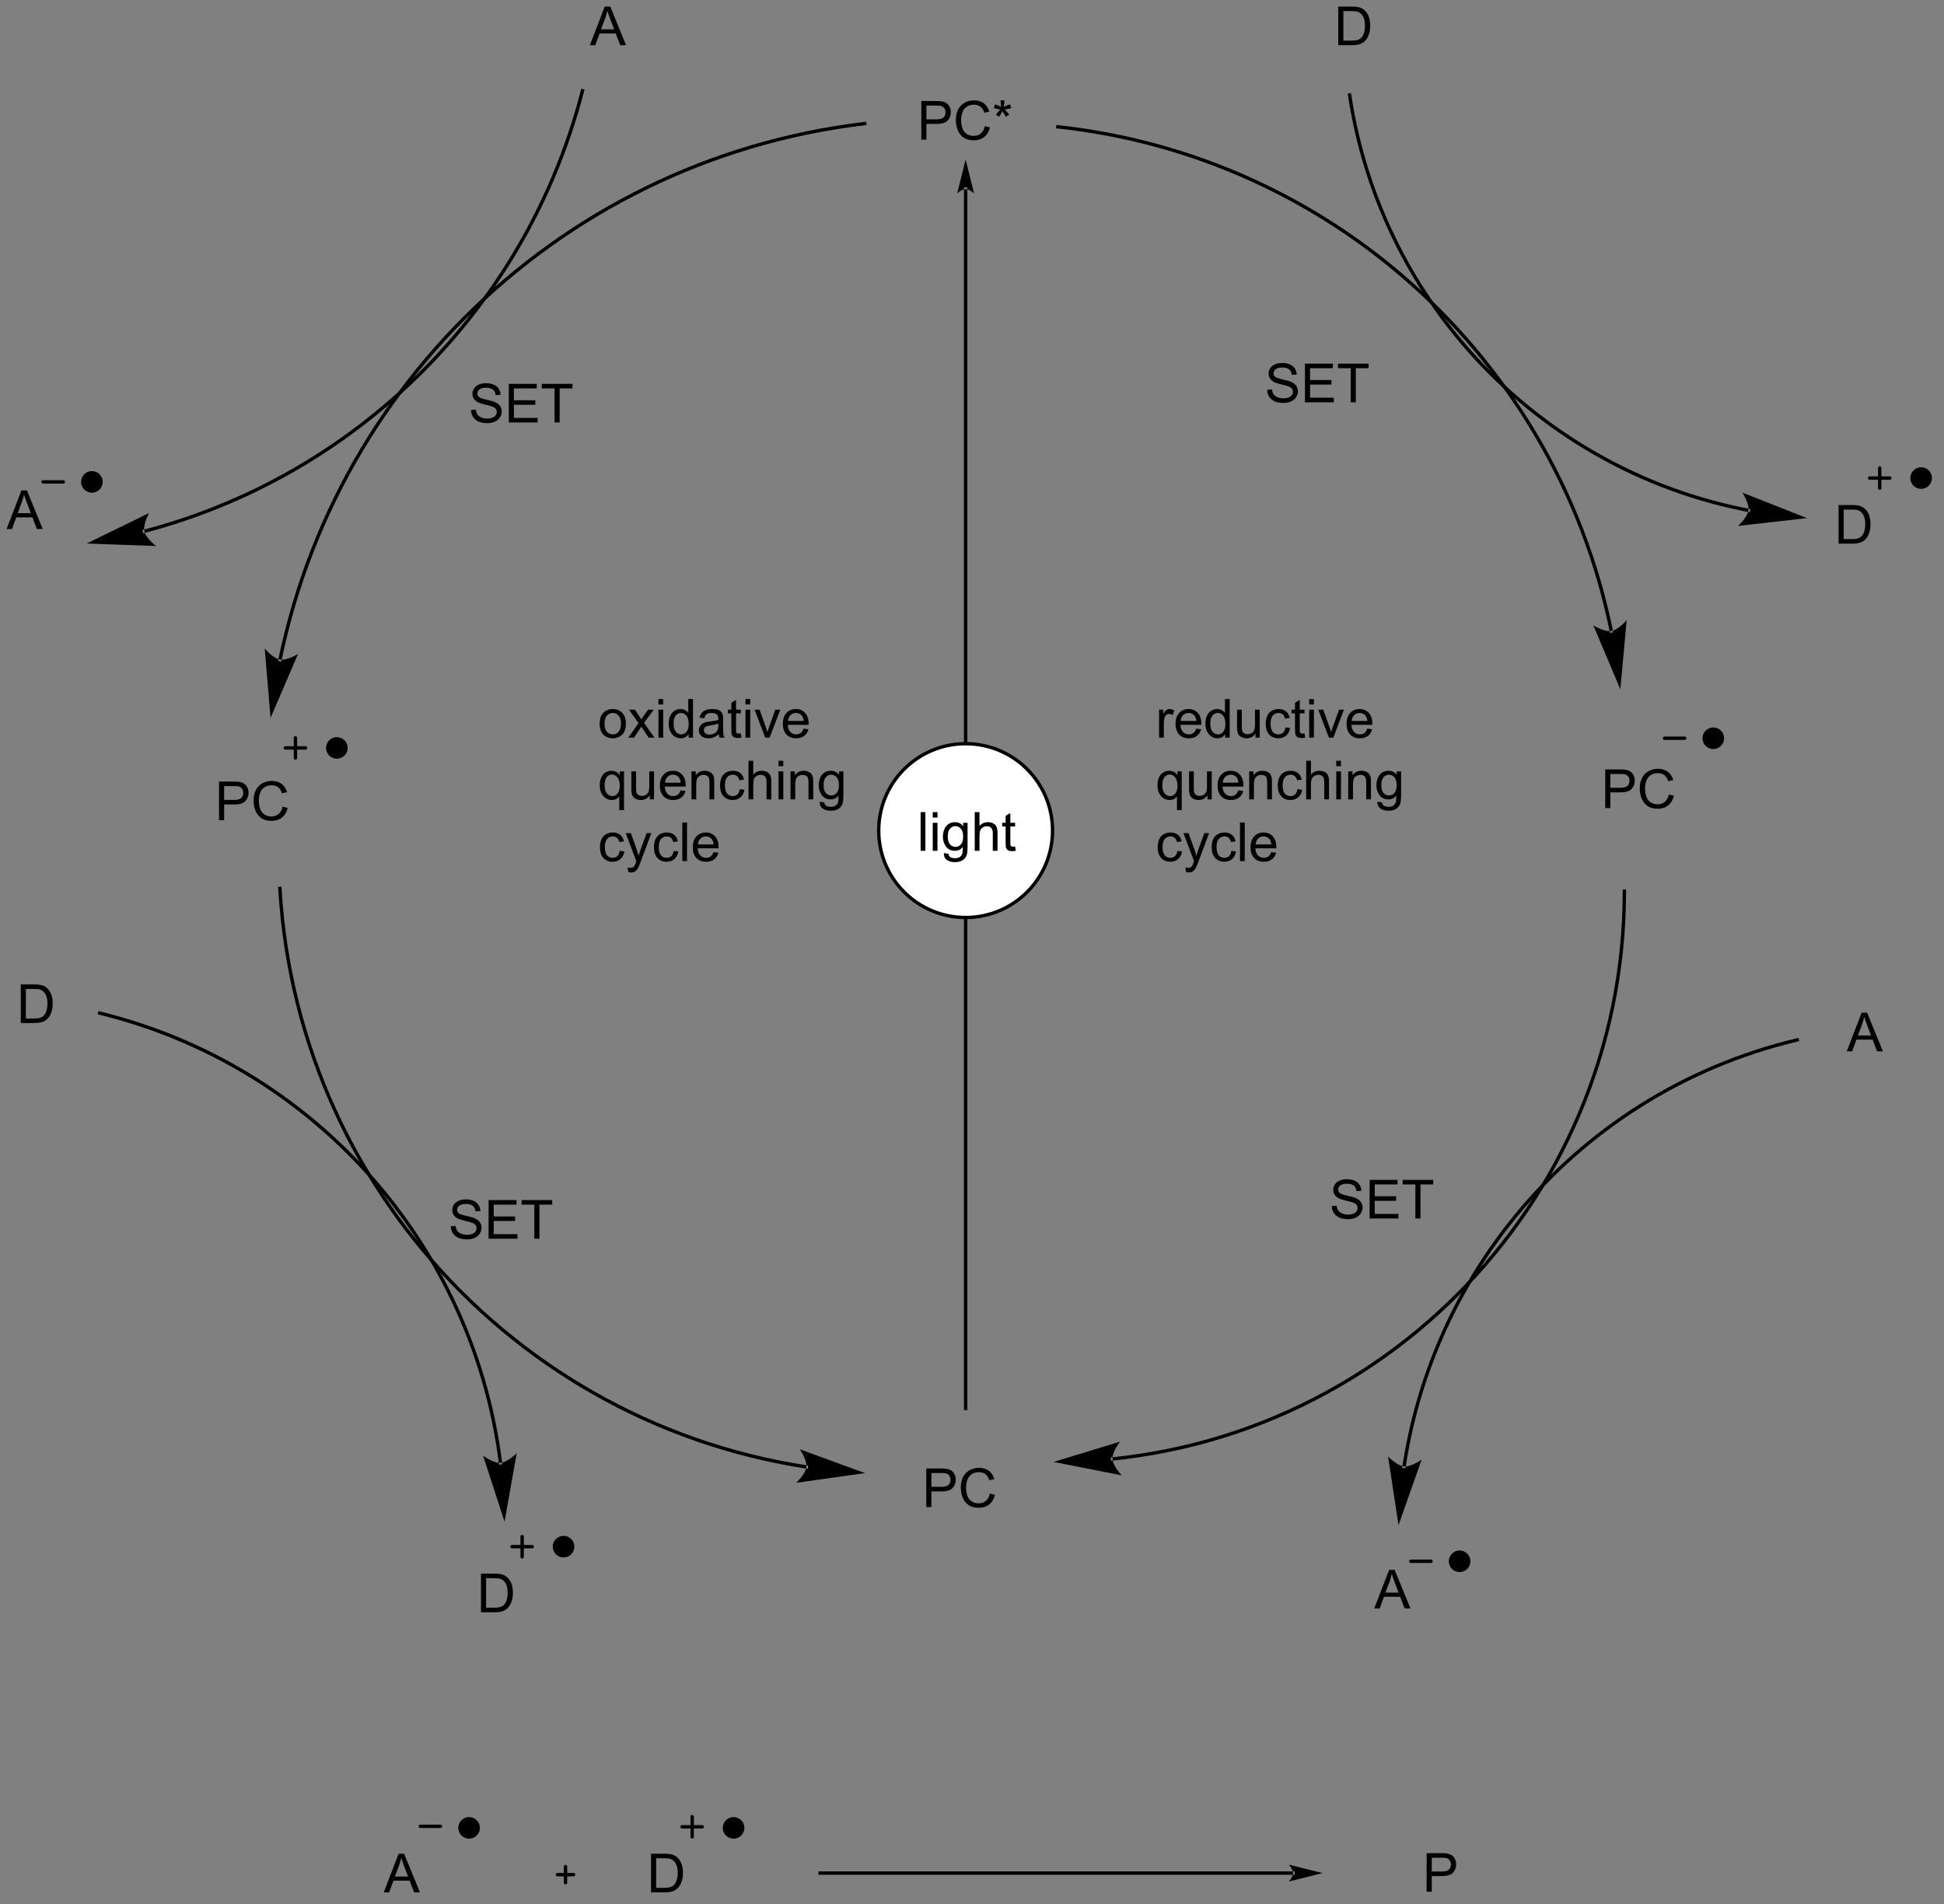 <?xml version="1.0" encoding="UTF-8"?>
<!DOCTYPE svg PUBLIC '-//W3C//DTD SVG 1.0//EN'
          'http://www.w3.org/TR/2001/REC-SVG-20010904/DTD/svg10.dtd'>
<svg stroke-dasharray="none" shape-rendering="auto" xmlns="http://www.w3.org/2000/svg" font-family="'Dialog'" text-rendering="auto" width="395" fill-opacity="1" color-interpolation="auto" color-rendering="auto" preserveAspectRatio="xMidYMid meet" font-size="12px" viewBox="0 0 395 387" fill="black" xmlns:xlink="http://www.w3.org/1999/xlink" stroke="black" image-rendering="auto" stroke-miterlimit="10" stroke-linecap="square" stroke-linejoin="miter" font-style="normal" stroke-width="1" height="387" stroke-dashoffset="0" font-weight="normal" stroke-opacity="1"
><rect x="0" y="0" width="395" height="387" fill="#808080" stroke="none"/><!--Generated by the Batik Graphics2D SVG Generator--><defs id="genericDefs"
  /><g
  ><defs id="defs1"
    ><clipPath clipPathUnits="userSpaceOnUse" id="clipPath1"
      ><path d="M0.632 2.161 L296.143 2.161 L296.143 291.693 L0.632 291.693 L0.632 2.161 Z"
      /></clipPath
      ><clipPath clipPathUnits="userSpaceOnUse" id="clipPath2"
      ><path d="M-0.585 0.501 L-0.585 281.983 L286.709 281.983 L286.709 0.501 Z"
      /></clipPath
    ></defs
    ><g transform="scale(1.333,1.333) translate(-0.632,-2.161) matrix(1.029,0,0,1.029,1.234,1.646)"
    ><path d="M40.651 98.174 L40.651 98.174 C40.651 98.174 40.651 98.174 40.651 98.174 L40.651 98.174 C40.651 98.174 40.651 98.172 40.652 98.171 L40.896 98.222 L40.651 98.172 C40.652 98.171 40.652 98.17 40.652 98.169 L40.652 98.169 C40.652 98.168 40.653 98.167 40.653 98.165 L40.898 98.216 L40.653 98.166 C40.653 98.163 40.654 98.16 40.654 98.157 L40.899 98.208 L40.654 98.157 C40.656 98.152 40.657 98.146 40.658 98.141 L40.903 98.191 L40.658 98.141 C40.667 98.097 40.676 98.053 40.685 98.009 L40.93 98.06 L40.685 98.009 C40.704 97.921 40.722 97.834 40.741 97.746 L40.741 97.746 C40.778 97.57 40.815 97.395 40.853 97.22 L40.853 97.22 C40.929 96.87 41.007 96.521 41.086 96.172 L41.086 96.172 C41.245 95.475 41.412 94.781 41.585 94.089 L41.585 94.089 C41.932 92.706 42.307 91.334 42.71 89.975 L42.71 89.975 C44.321 84.537 46.375 79.293 48.831 74.285 L49.055 74.395 L48.831 74.285 C53.743 64.27 60.262 55.197 68.056 47.399 L68.233 47.576 L68.056 47.399 C83.644 31.803 104.334 21.306 127.473 18.562 L127.721 18.532 L127.78 19.029 L127.531 19.058 C104.507 21.789 83.92 32.234 68.409 47.752 L68.409 47.752 C60.654 55.512 54.167 64.54 49.28 74.505 L49.28 74.505 C46.836 79.489 44.792 84.706 43.189 90.117 L42.949 90.046 L43.189 90.117 C42.788 91.47 42.415 92.835 42.07 94.211 L41.828 94.15 L42.07 94.211 C41.898 94.899 41.732 95.59 41.574 96.284 L41.33 96.228 L41.574 96.284 C41.495 96.631 41.417 96.978 41.342 97.326 L41.097 97.273 L41.342 97.326 C41.304 97.501 41.267 97.675 41.23 97.849 L40.985 97.798 L41.23 97.849 C41.211 97.936 41.193 98.024 41.175 98.111 L41.175 98.111 C41.166 98.155 41.157 98.198 41.148 98.242 L41.148 98.242 C41.146 98.248 41.145 98.253 41.144 98.259 L41.144 98.259 C41.144 98.261 41.143 98.264 41.142 98.266 L41.142 98.267 C41.142 98.268 41.142 98.27 41.141 98.271 L40.897 98.22 L41.142 98.271 C41.141 98.271 41.141 98.272 41.141 98.273 L41.141 98.274 C41.141 98.273 41.141 98.272 41.141 98.272 L41.141 98.272 C41.141 98.272 41.141 98.272 41.141 98.272 L41.092 98.517 L40.602 98.419 ZM39.496 106.859 L43.564 97.388 C43.564 97.388 41.976 98.397 40.896 98.222 C39.817 98.047 38.629 96.588 38.629 96.588 Z" stroke="none" clip-path="url(#clipPath2)"
    /></g
    ><g transform="matrix(1.371,0,0,1.371,0.803,-0.687)"
    ><path d="M156.222 19.049 L156.222 19.049 C178.24 21.444 197.942 31.338 212.737 46.137 L212.737 46.137 C220.134 53.536 226.305 62.162 230.924 71.691 L230.924 71.691 C233.234 76.455 235.157 81.445 236.651 86.62 L236.651 86.62 C237.024 87.914 237.371 89.219 237.69 90.535 L237.447 90.594 L237.69 90.535 C237.85 91.193 238.003 91.854 238.149 92.518 L238.149 92.518 C238.222 92.849 238.293 93.182 238.362 93.515 L238.118 93.566 L238.362 93.515 C238.38 93.598 238.397 93.681 238.414 93.765 L238.169 93.815 L238.414 93.765 C238.423 93.806 238.431 93.848 238.44 93.89 L238.44 93.89 L238.44 93.89 L238.44 93.89 C238.444 93.911 238.448 93.931 238.452 93.952 L238.208 94.002 L238.452 93.952 C238.454 93.958 238.455 93.963 238.456 93.968 L238.211 94.018 L238.455 93.966 C238.456 93.967 238.456 93.968 238.456 93.969 L238.456 93.969 C238.456 93.971 238.457 93.972 238.457 93.973 L238.212 94.022 L238.456 93.97 C238.456 93.97 238.456 93.97 238.456 93.971 L238.456 93.971 C238.456 93.971 238.457 93.974 238.458 93.978 L238.504 94.223 L238.012 94.316 L237.966 94.07 C237.967 94.072 237.967 94.074 237.967 94.074 L237.967 94.074 C237.967 94.074 237.967 94.074 237.967 94.074 L237.966 94.071 C237.966 94.07 237.966 94.069 237.966 94.069 L237.966 94.069 C237.966 94.069 237.966 94.07 237.966 94.07 L237.966 94.068 C237.965 94.062 237.964 94.057 237.963 94.053 L237.963 94.052 C237.958 94.031 237.954 94.011 237.95 93.99 L237.95 93.99 L237.95 93.99 L238.195 93.94 L237.95 93.99 C237.941 93.948 237.933 93.907 237.924 93.866 L237.924 93.866 C237.907 93.783 237.89 93.7 237.873 93.617 L237.873 93.617 C237.804 93.286 237.733 92.955 237.66 92.625 L237.905 92.571 L237.66 92.625 C237.515 91.965 237.363 91.308 237.204 90.653 L237.204 90.653 C236.887 89.344 236.542 88.045 236.17 86.759 L236.411 86.689 L236.17 86.759 C234.684 81.611 232.772 76.648 230.475 71.909 L230.7 71.8 L230.475 71.909 C225.879 62.431 219.742 53.851 212.383 46.49 L212.56 46.313 L212.383 46.49 C197.667 31.77 178.069 21.929 156.168 19.546 L155.92 19.519 L155.974 19.022 ZM239.559 102.686 L240.493 92.421 C240.493 92.421 239.295 93.872 238.214 94.04 C237.134 94.208 235.552 93.189 235.552 93.189 Z" stroke="none" clip-path="url(#clipPath2)"
    /></g
    ><g transform="matrix(1.371,0,0,1.371,0.803,-0.687)"
    ><path d="M41.144 132.185 L41.144 132.185 C42.515 155.471 52.494 176.4 67.952 191.847 L67.952 191.847 C75.681 199.57 84.779 205.922 94.857 210.513 L94.857 210.513 C99.895 212.809 105.178 214.664 110.657 216.03 L110.657 216.03 C112.027 216.371 113.409 216.682 114.803 216.962 L114.803 216.962 C115.499 217.101 116.199 217.233 116.901 217.357 L116.901 217.357 C117.253 217.419 117.605 217.479 117.957 217.537 L117.916 217.784 L117.957 217.537 C118.133 217.566 118.31 217.595 118.486 217.623 L118.486 217.623 C118.575 217.637 118.663 217.651 118.751 217.665 L118.751 217.665 C118.796 217.672 118.84 217.678 118.884 217.685 L118.846 217.932 L118.884 217.685 C118.906 217.689 118.928 217.692 118.95 217.695 L118.951 217.695 C118.949 217.695 118.948 217.695 118.949 217.695 L118.949 217.695 C118.949 217.695 118.951 217.695 118.953 217.696 L118.953 217.696 C118.953 217.696 118.953 217.696 118.953 217.696 L119.2 217.734 L119.123 218.228 L118.876 218.19 C118.876 218.19 118.876 218.19 118.876 218.19 L118.876 218.19 C118.878 218.19 118.879 218.19 118.878 218.19 L118.878 218.19 C118.878 218.19 118.876 218.19 118.874 218.19 L118.912 217.942 L118.875 218.19 C118.852 218.186 118.83 218.183 118.808 218.179 L118.808 218.179 C118.763 218.173 118.719 218.166 118.675 218.159 L118.713 217.912 L118.675 218.159 C118.586 218.145 118.497 218.131 118.408 218.117 L118.447 217.87 L118.408 218.117 C118.231 218.089 118.053 218.06 117.876 218.031 L117.876 218.031 C117.521 217.972 117.168 217.912 116.814 217.85 L116.858 217.603 L116.814 217.85 C116.108 217.725 115.405 217.592 114.704 217.452 L114.754 217.207 L114.704 217.452 C113.303 217.171 111.914 216.858 110.537 216.515 L110.597 216.272 L110.537 216.515 C105.028 215.142 99.715 213.276 94.649 210.968 L94.753 210.741 L94.649 210.968 C84.517 206.352 75.369 199.965 67.599 192.2 L67.775 192.024 L67.599 192.2 C52.057 176.67 42.024 155.627 40.645 132.214 L40.63 131.965 L41.129 131.935 ZM127.619 218.861 L117.936 215.326 C117.936 215.326 119.032 216.855 118.917 217.943 C118.802 219.031 117.412 220.298 117.412 220.298 Z" stroke="none" clip-path="url(#clipPath2)"
    /></g
    ><g transform="matrix(1.371,0,0,1.371,0.803,-0.687)"
    ><path d="M164.271 216.512 L164.271 216.512 C164.271 216.512 164.271 216.512 164.271 216.512 L164.271 216.512 C164.272 216.512 164.267 216.512 164.262 216.513 L164.266 216.513 C164.268 216.512 164.27 216.512 164.27 216.512 L164.27 216.512 C164.271 216.512 164.27 216.512 164.269 216.512 L164.27 216.512 C164.272 216.512 164.274 216.512 164.275 216.512 L164.275 216.512 C164.276 216.512 164.277 216.512 164.278 216.512 L164.279 216.511 C164.29 216.51 164.301 216.509 164.312 216.508 L164.312 216.508 C164.356 216.503 164.4 216.499 164.445 216.494 L164.445 216.494 C164.533 216.485 164.622 216.476 164.71 216.466 L164.737 216.714 L164.71 216.466 C164.887 216.447 165.064 216.427 165.24 216.407 L165.24 216.407 C165.594 216.367 165.946 216.324 166.298 216.279 L166.298 216.279 C167.001 216.19 167.702 216.092 168.4 215.985 L168.4 215.985 C169.797 215.772 171.181 215.524 172.554 215.243 L172.604 215.488 L172.554 215.243 C178.045 214.12 183.342 212.463 188.387 210.328 L188.387 210.328 C198.479 206.06 207.567 199.884 215.199 192.251 L215.199 192.251 C230.464 176.987 239.905 155.899 239.905 132.606 L239.905 132.356 L240.405 132.356 L240.405 132.606 C240.405 156.037 230.907 177.25 215.553 192.605 L215.376 192.428 L215.553 192.605 C207.876 200.282 198.734 206.495 188.582 210.789 L188.485 210.559 L188.582 210.789 C183.506 212.936 178.178 214.603 172.655 215.733 L172.655 215.733 C171.274 216.016 169.881 216.265 168.476 216.479 L168.438 216.232 L168.476 216.479 C167.774 216.587 167.069 216.685 166.361 216.775 L166.329 216.527 L166.361 216.775 C166.007 216.82 165.653 216.863 165.297 216.904 L165.269 216.655 L165.297 216.904 C165.12 216.924 164.942 216.944 164.764 216.963 L164.764 216.963 C164.675 216.973 164.586 216.982 164.497 216.992 L164.471 216.743 L164.497 216.992 C164.452 216.996 164.408 217.001 164.363 217.005 L164.338 216.757 L164.363 217.005 C164.352 217.006 164.341 217.008 164.33 217.009 L164.304 216.76 L164.33 217.009 C164.328 217.009 164.327 217.009 164.325 217.009 L164.325 217.009 C164.324 217.009 164.323 217.01 164.322 217.01 L164.296 216.761 L164.323 217.01 C164.321 217.01 164.32 217.01 164.32 217.01 L164.32 217.01 C164.319 217.01 164.32 217.01 164.321 217.01 L164.294 216.761 L164.326 217.009 C164.32 217.01 164.315 217.01 164.315 217.01 L164.315 217.01 C164.315 217.01 164.315 217.01 164.315 217.01 L164.065 217.032 L164.022 216.534 ZM155.554 217.207 L165.669 219.194 C165.669 219.194 164.349 217.854 164.293 216.761 C164.237 215.669 165.414 214.201 165.414 214.201 Z" stroke="none" clip-path="url(#clipPath2)"
    /></g
    ><g transform="matrix(1.371,0,0,1.371,0.803,-0.687)"
    ><path d="M142.775 28.535 L142.775 28.535 L142.775 209.273 L142.775 209.523 L142.275 209.523 L142.275 209.273 L142.275 28.535 L142.275 28.285 L142.775 28.285 ZM142.525 24.16 L141.275 29.16 C141.275 29.16 141.978 28.535 142.525 28.535 C143.072 28.535 143.775 29.16 143.775 29.16 Z" stroke="none" clip-path="url(#clipPath2)"
    /></g
    ><g transform="matrix(1.371,0,0,1.371,0.803,-0.687)"
    ><path d="M136.693 223.903 L136.693 218.177 L138.855 218.177 Q139.425 218.177 139.724 218.231 Q140.146 218.302 140.43 218.5 Q140.716 218.695 140.891 219.052 Q141.065 219.406 141.065 219.833 Q141.065 220.562 140.599 221.07 Q140.136 221.575 138.92 221.575 L137.451 221.575 L137.451 223.903 L136.693 223.903 ZM137.451 220.898 L138.933 220.898 Q139.667 220.898 139.974 220.625 Q140.284 220.351 140.284 219.856 Q140.284 219.497 140.102 219.242 Q139.92 218.984 139.623 218.903 Q139.433 218.851 138.917 218.851 L137.451 218.851 L137.451 220.898 ZM146.115 221.895 L146.873 222.085 Q146.636 223.02 146.016 223.513 Q145.396 224.002 144.503 224.002 Q143.576 224.002 142.995 223.625 Q142.417 223.247 142.112 222.533 Q141.81 221.817 141.81 220.997 Q141.81 220.101 142.151 219.437 Q142.495 218.77 143.125 218.424 Q143.756 218.078 144.513 218.078 Q145.373 218.078 145.959 218.515 Q146.545 218.953 146.776 219.747 L146.029 219.921 Q145.831 219.296 145.451 219.013 Q145.073 218.726 144.498 218.726 Q143.839 218.726 143.394 219.044 Q142.951 219.359 142.771 219.893 Q142.591 220.427 142.591 220.992 Q142.591 221.724 142.805 222.268 Q143.019 222.812 143.466 223.083 Q143.917 223.351 144.44 223.351 Q145.076 223.351 145.516 222.984 Q145.959 222.617 146.115 221.895 Z" stroke="none" clip-path="url(#clipPath2)"
    /></g
    ><g transform="matrix(1.371,0,0,1.371,0.803,-0.687)"
    ><path d="M135.958 21.2 L135.958 15.474 L138.119 15.474 Q138.689 15.474 138.989 15.528 Q139.411 15.599 139.695 15.797 Q139.981 15.992 140.155 16.349 Q140.33 16.703 140.33 17.13 Q140.33 17.859 139.864 18.367 Q139.4 18.872 138.184 18.872 L136.715 18.872 L136.715 21.2 L135.958 21.2 ZM136.715 18.195 L138.197 18.195 Q138.931 18.195 139.239 17.922 Q139.549 17.648 139.549 17.153 Q139.549 16.794 139.366 16.539 Q139.184 16.281 138.887 16.2 Q138.697 16.148 138.181 16.148 L136.715 16.148 L136.715 18.195 ZM145.38 19.192 L146.137 19.383 Q145.9 20.317 145.28 20.81 Q144.661 21.299 143.768 21.299 Q142.84 21.299 142.26 20.922 Q141.681 20.544 141.377 19.83 Q141.075 19.114 141.075 18.294 Q141.075 17.398 141.416 16.734 Q141.76 16.067 142.39 15.721 Q143.02 15.375 143.778 15.375 Q144.637 15.375 145.223 15.812 Q145.809 16.25 146.041 17.044 L145.293 17.218 Q145.096 16.593 144.715 16.31 Q144.338 16.023 143.762 16.023 Q143.103 16.023 142.658 16.341 Q142.215 16.656 142.036 17.19 Q141.856 17.724 141.856 18.289 Q141.856 19.02 142.07 19.565 Q142.283 20.109 142.731 20.38 Q143.181 20.648 143.705 20.648 Q144.34 20.648 144.78 20.281 Q145.223 19.914 145.38 19.192 ZM146.704 16.523 L146.883 15.968 Q147.506 16.187 147.787 16.349 Q147.712 15.64 147.709 15.375 L148.274 15.375 Q148.264 15.763 148.185 16.343 Q148.587 16.14 149.107 15.968 L149.287 16.523 Q148.79 16.687 148.313 16.742 Q148.553 16.95 148.985 17.481 L148.516 17.812 Q148.29 17.505 147.982 16.974 Q147.693 17.523 147.475 17.812 L147.014 17.481 Q147.467 16.922 147.662 16.742 Q147.157 16.645 146.704 16.523 Z" stroke="none" clip-path="url(#clipPath2)"
    /></g
    ><g transform="matrix(1.371,0,0,1.371,0.803,-0.687)"
    ><path d="M237.318 120.283 L237.318 114.557 L239.48 114.557 Q240.05 114.557 240.349 114.612 Q240.771 114.682 241.055 114.88 Q241.342 115.075 241.516 115.432 Q241.691 115.786 241.691 116.213 Q241.691 116.942 241.224 117.45 Q240.761 117.955 239.545 117.955 L238.076 117.955 L238.076 120.283 L237.318 120.283 ZM238.076 117.278 L239.558 117.278 Q240.292 117.278 240.599 117.005 Q240.909 116.731 240.909 116.237 Q240.909 115.877 240.727 115.622 Q240.545 115.364 240.248 115.283 Q240.058 115.231 239.542 115.231 L238.076 115.231 L238.076 117.278 ZM246.74 118.276 L247.498 118.466 Q247.261 119.401 246.641 119.893 Q246.021 120.382 245.128 120.382 Q244.201 120.382 243.62 120.005 Q243.042 119.627 242.738 118.914 Q242.435 118.198 242.435 117.377 Q242.435 116.481 242.776 115.817 Q243.12 115.151 243.75 114.804 Q244.381 114.458 245.138 114.458 Q245.998 114.458 246.584 114.895 Q247.17 115.333 247.401 116.127 L246.654 116.302 Q246.456 115.677 246.076 115.393 Q245.698 115.106 245.123 115.106 Q244.464 115.106 244.019 115.424 Q243.576 115.739 243.396 116.273 Q243.217 116.807 243.217 117.372 Q243.217 118.104 243.43 118.648 Q243.644 119.192 244.092 119.463 Q244.542 119.731 245.066 119.731 Q245.701 119.731 246.141 119.364 Q246.584 118.997 246.74 118.276 Z" stroke="none" clip-path="url(#clipPath2)"
    /></g
    ><g transform="matrix(1.371,0,0,1.371,0.803,-0.687)"
    ><path d="M31.875 122.08 L31.875 116.354 L34.037 116.354 Q34.607 116.354 34.907 116.408 Q35.328 116.479 35.612 116.677 Q35.899 116.872 36.073 117.229 Q36.248 117.583 36.248 118.01 Q36.248 118.739 35.782 119.247 Q35.318 119.752 34.102 119.752 L32.633 119.752 L32.633 122.08 L31.875 122.08 ZM32.633 119.075 L34.115 119.075 Q34.849 119.075 35.157 118.802 Q35.467 118.528 35.467 118.033 Q35.467 117.674 35.284 117.419 Q35.102 117.161 34.805 117.08 Q34.615 117.028 34.099 117.028 L32.633 117.028 L32.633 119.075 ZM41.297 120.072 L42.055 120.263 Q41.818 121.197 41.198 121.69 Q40.578 122.179 39.685 122.179 Q38.758 122.179 38.178 121.802 Q37.599 121.424 37.295 120.71 Q36.993 119.994 36.993 119.174 Q36.993 118.278 37.334 117.614 Q37.678 116.947 38.308 116.601 Q38.938 116.255 39.696 116.255 Q40.555 116.255 41.141 116.692 Q41.727 117.13 41.959 117.924 L41.211 118.098 Q41.013 117.473 40.633 117.19 Q40.256 116.903 39.68 116.903 Q39.021 116.903 38.576 117.221 Q38.133 117.536 37.953 118.07 Q37.774 118.604 37.774 119.169 Q37.774 119.9 37.987 120.445 Q38.201 120.989 38.649 121.26 Q39.099 121.528 39.623 121.528 Q40.258 121.528 40.698 121.161 Q41.141 120.794 41.297 120.072 Z" stroke="none" clip-path="url(#clipPath2)"
    /></g
    ><g transform="matrix(1.371,0,0,1.371,0.803,-0.687)"
    ><path d="M20.747 79.01 L20.747 79.01 L20.748 79.009 L20.812 79.251 L20.748 79.009 C20.751 79.009 20.752 79.008 20.754 79.008 L20.754 79.008 C20.756 79.007 20.759 79.007 20.761 79.006 L20.761 79.006 C20.763 79.006 20.765 79.005 20.767 79.004 L20.831 79.246 L20.767 79.004 C20.784 79 20.8 78.996 20.817 78.991 L20.881 79.233 L20.817 78.991 C20.951 78.956 21.085 78.92 21.219 78.884 L21.219 78.884 C21.487 78.812 21.755 78.739 22.021 78.664 L22.088 78.905 L22.021 78.664 C23.089 78.367 24.148 78.05 25.2 77.715 L25.2 77.715 C29.406 76.374 33.48 74.737 37.398 72.826 L37.507 73.05 L37.398 72.826 C45.233 69.004 52.44 64.087 58.818 58.262 L58.987 58.447 L58.818 58.262 C71.574 46.612 81.009 31.327 85.5 13.888 L85.563 13.646 L86.047 13.771 L85.984 14.013 C81.468 31.547 71.981 46.917 59.155 58.632 L59.155 58.632 C52.743 64.489 45.495 69.432 37.617 73.275 L37.617 73.275 C33.678 75.197 29.581 76.843 25.352 78.191 L25.276 77.953 L25.352 78.191 C24.295 78.528 23.229 78.847 22.156 79.146 L22.156 79.146 C21.887 79.221 21.619 79.294 21.349 79.367 L21.284 79.126 L21.349 79.367 C21.215 79.403 21.08 79.439 20.945 79.475 L20.945 79.475 C20.928 79.479 20.911 79.484 20.894 79.488 L20.894 79.488 C20.892 79.489 20.89 79.489 20.888 79.49 L20.888 79.49 C20.886 79.49 20.884 79.491 20.882 79.491 L20.818 79.25 L20.882 79.491 C20.879 79.492 20.877 79.493 20.875 79.493 L20.875 79.493 L20.873 79.494 L20.631 79.557 L20.505 79.073 ZM12.254 81.07 L22.555 81.437 C22.555 81.437 21.04 80.321 20.813 79.251 C20.585 78.181 21.515 76.546 21.515 76.546 Z" stroke="none" clip-path="url(#clipPath2)"
    /></g
    ><g transform="matrix(1.371,0,0,1.371,0.803,-0.687)"
    ><path d="M258.493 76.399 L258.493 76.399 C258.493 76.398 258.493 76.398 258.493 76.398 L258.493 76.398 C258.493 76.398 258.492 76.398 258.491 76.398 L258.539 76.153 L258.492 76.398 C258.492 76.398 258.492 76.398 258.492 76.398 L258.492 76.398 C258.492 76.398 258.492 76.398 258.491 76.398 L258.491 76.398 C258.491 76.398 258.491 76.398 258.49 76.398 L258.49 76.398 C258.49 76.398 258.49 76.398 258.49 76.398 L258.49 76.398 C258.488 76.397 258.486 76.397 258.484 76.397 L258.484 76.397 C258.482 76.396 258.48 76.396 258.478 76.395 L258.525 76.15 L258.478 76.395 C258.461 76.392 258.445 76.389 258.429 76.386 L258.476 76.141 L258.429 76.386 C258.168 76.335 257.908 76.284 257.648 76.23 L257.699 75.986 L257.648 76.23 C256.61 76.017 255.578 75.783 254.556 75.527 L254.616 75.285 L254.556 75.527 C250.464 74.504 246.505 73.143 242.709 71.474 L242.81 71.245 L242.709 71.474 C235.119 68.134 228.186 63.562 222.172 57.997 L222.342 57.813 L222.172 57.997 C210.143 46.867 201.786 31.768 199.187 14.628 L199.149 14.381 L199.643 14.306 L199.681 14.553 C202.263 31.577 210.563 46.575 222.512 57.63 L222.512 57.63 C228.486 63.157 235.372 67.699 242.911 71.016 L242.911 71.016 C246.68 72.674 250.613 74.026 254.677 75.042 L254.677 75.042 C255.693 75.296 256.717 75.529 257.749 75.741 L257.749 75.741 C258.007 75.793 258.265 75.845 258.524 75.895 L258.524 75.895 C258.54 75.898 258.556 75.901 258.572 75.905 L258.573 75.905 C258.575 75.905 258.576 75.905 258.579 75.906 L258.579 75.906 C258.58 75.906 258.583 75.906 258.585 75.907 L258.537 76.152 L258.584 75.907 C258.584 75.907 258.584 75.907 258.584 75.907 L258.584 75.907 C258.584 75.907 258.584 75.907 258.584 75.907 L258.584 75.907 C258.585 75.907 258.585 75.907 258.586 75.907 L258.586 75.907 C258.586 75.907 258.586 75.907 258.586 75.907 L258.587 75.907 C258.586 75.907 258.586 75.907 258.586 75.907 L258.586 75.907 C258.586 75.907 258.586 75.907 258.586 75.907 L258.831 75.953 L258.739 76.445 ZM267.21 77.301 L257.625 73.51 C257.625 73.51 258.68 75.068 258.536 76.152 C258.392 77.237 256.969 78.467 256.969 78.467 Z" stroke="none" clip-path="url(#clipPath2)"
    /></g
    ><g transform="matrix(1.371,0,0,1.371,0.803,-0.687)"
    ><path d="M73.338 217.366 L73.338 217.366 C73.338 217.365 73.338 217.365 73.338 217.365 L73.338 217.365 C73.338 217.365 73.338 217.365 73.338 217.365 L73.338 217.364 C73.337 217.36 73.337 217.355 73.336 217.351 L73.584 217.32 L73.336 217.351 C73.335 217.343 73.334 217.334 73.333 217.326 L73.581 217.294 L73.333 217.326 C73.331 217.309 73.329 217.292 73.326 217.275 L73.574 217.243 L73.326 217.275 C73.322 217.241 73.318 217.207 73.313 217.173 L73.561 217.141 L73.313 217.173 C73.305 217.105 73.296 217.037 73.287 216.969 L73.535 216.936 L73.287 216.969 C73.251 216.697 73.215 216.426 73.176 216.155 L73.424 216.12 L73.176 216.155 C73.023 215.071 72.848 213.994 72.65 212.923 L72.65 212.923 C71.862 208.642 70.724 204.47 69.265 200.442 L69.265 200.442 C66.346 192.387 62.14 184.909 56.865 178.281 L56.865 178.281 C46.316 165.026 31.491 155.175 14.132 150.917 L13.889 150.857 L14.008 150.372 L14.251 150.431 C31.72 154.717 46.64 164.631 57.257 177.97 L57.061 178.126 L57.257 177.97 C62.565 184.639 66.797 192.165 69.735 200.272 L69.5 200.357 L69.735 200.272 C71.204 204.325 72.349 208.524 73.142 212.833 L72.896 212.878 L73.142 212.833 C73.341 213.91 73.517 214.994 73.671 216.085 L73.671 216.085 C73.71 216.358 73.747 216.631 73.783 216.904 L73.783 216.904 C73.792 216.972 73.8 217.041 73.809 217.109 L73.809 217.109 C73.814 217.143 73.818 217.178 73.822 217.212 L73.822 217.212 C73.825 217.229 73.827 217.246 73.829 217.263 L73.829 217.263 C73.83 217.272 73.831 217.28 73.832 217.289 L73.832 217.289 C73.833 217.293 73.833 217.298 73.834 217.302 L73.586 217.333 L73.834 217.301 C73.834 217.301 73.834 217.301 73.834 217.302 L73.834 217.302 C73.834 217.303 73.834 217.305 73.834 217.306 L73.864 217.554 L73.368 217.614 ZM74.193 226.062 L75.993 215.912 C75.993 215.912 74.677 217.257 73.586 217.333 C72.495 217.409 71.005 216.259 71.005 216.259 Z" stroke="none" clip-path="url(#clipPath2)"
    /></g
    ><g transform="matrix(1.371,0,0,1.371,0.803,-0.687)"
    ><path d="M207.256 217.826 L207.256 217.826 C207.256 217.826 207.256 217.826 207.256 217.826 L207.256 217.826 C207.256 217.826 207.256 217.826 207.256 217.826 L207.256 217.826 C207.256 217.827 207.255 217.832 207.254 217.84 L207.255 217.832 L207.256 217.831 L207.256 217.831 L207.256 217.83 L207.256 217.83 L207.256 217.829 L207.256 217.827 C207.256 217.825 207.257 217.824 207.257 217.823 L207.504 217.86 L207.257 217.823 C207.257 217.819 207.258 217.815 207.259 217.811 L207.259 217.811 C207.259 217.811 207.259 217.81 207.259 217.81 L207.259 217.81 C207.261 217.793 207.264 217.777 207.266 217.76 L207.513 217.798 L207.266 217.761 C207.307 217.498 207.348 217.235 207.391 216.973 L207.638 217.013 L207.391 216.973 C207.563 215.925 207.755 214.883 207.969 213.849 L208.214 213.899 L207.969 213.849 C208.823 209.71 210.009 205.684 211.501 201.802 L211.735 201.891 L211.501 201.802 C214.486 194.037 218.694 186.849 223.916 180.494 L224.109 180.652 L223.916 180.494 C234.359 167.783 248.856 158.403 265.723 154.402 L265.966 154.344 L266.082 154.831 L265.839 154.888 C249.081 158.863 234.678 168.182 224.302 180.811 L224.302 180.811 C219.114 187.125 214.933 194.267 211.968 201.981 L211.968 201.981 C210.486 205.838 209.307 209.838 208.458 213.95 L208.458 213.95 C208.246 214.978 208.055 216.013 207.885 217.054 L207.885 217.054 C207.842 217.314 207.801 217.575 207.761 217.836 L207.761 217.836 C207.758 217.853 207.756 217.869 207.753 217.885 L207.506 217.847 L207.753 217.885 C207.753 217.886 207.753 217.886 207.753 217.887 L207.753 217.887 C207.752 217.89 207.752 217.893 207.751 217.897 L207.751 217.897 C207.751 217.9 207.75 217.903 207.75 217.905 L207.503 217.866 L207.75 217.903 L207.75 217.904 L207.75 217.904 L207.75 217.905 L207.75 217.905 L207.75 217.906 L207.503 217.869 L207.751 217.898 C207.75 217.906 207.749 217.912 207.749 217.913 L207.749 217.913 C207.749 217.913 207.749 217.913 207.749 217.913 L207.749 217.913 C207.749 217.913 207.749 217.913 207.749 217.913 L207.705 218.159 L207.213 218.072 ZM206.68 226.578 L210.109 216.857 C210.109 216.857 208.592 217.97 207.503 217.867 C206.414 217.764 205.131 216.387 205.131 216.387 Z" stroke="none" clip-path="url(#clipPath2)"
    /></g
    ><g transform="matrix(1.371,0,0,1.371,0.803,-0.687)"
    ><path d="M86.836 7.2 L89.037 1.473 L89.854 1.473 L92.198 7.2 L91.333 7.2 L90.667 5.466 L88.271 5.466 L87.643 7.2 L86.836 7.2 ZM88.49 4.848 L90.432 4.848 L89.833 3.263 Q89.56 2.538 89.427 2.075 Q89.318 2.624 89.12 3.169 L88.49 4.848 Z" stroke="none" clip-path="url(#clipPath2)"
    /></g
    ><g transform="matrix(1.371,0,0,1.371,0.803,-0.687)"
    ><path d="M273.112 156.341 L275.313 150.614 L276.13 150.614 L278.474 156.341 L277.61 156.341 L276.943 154.606 L274.547 154.606 L273.919 156.341 L273.112 156.341 ZM274.766 153.989 L276.708 153.989 L276.11 152.403 Q275.836 151.679 275.703 151.216 Q275.594 151.765 275.396 152.309 L274.766 153.989 Z" stroke="none" clip-path="url(#clipPath2)"
    /></g
    ><g transform="matrix(1.371,0,0,1.371,0.803,-0.687)"
    ><path d="M197.753 7.2 L197.753 1.473 L199.727 1.473 Q200.394 1.473 200.746 1.554 Q201.238 1.669 201.587 1.966 Q202.04 2.348 202.264 2.945 Q202.488 3.538 202.488 4.304 Q202.488 4.958 202.334 5.463 Q202.183 5.966 201.944 6.296 Q201.707 6.625 201.423 6.815 Q201.141 7.005 200.74 7.104 Q200.339 7.2 199.821 7.2 L197.753 7.2 ZM198.511 6.523 L199.735 6.523 Q200.3 6.523 200.623 6.419 Q200.946 6.312 201.136 6.122 Q201.407 5.851 201.555 5.398 Q201.707 4.942 201.707 4.294 Q201.707 3.395 201.412 2.913 Q201.118 2.429 200.696 2.265 Q200.391 2.148 199.714 2.148 L198.511 2.148 L198.511 6.523 Z" stroke="none" clip-path="url(#clipPath2)"
    /></g
    ><g transform="matrix(1.371,0,0,1.371,0.803,-0.687)"
    ><path d="M2.493 152.148 L2.493 146.421 L4.467 146.421 Q5.133 146.421 5.485 146.502 Q5.977 146.617 6.326 146.914 Q6.779 147.296 7.003 147.893 Q7.227 148.487 7.227 149.252 Q7.227 149.906 7.074 150.411 Q6.923 150.914 6.683 151.244 Q6.446 151.572 6.162 151.763 Q5.881 151.953 5.48 152.052 Q5.079 152.148 4.561 152.148 L2.493 152.148 ZM3.251 151.471 L4.475 151.471 Q5.04 151.471 5.363 151.367 Q5.686 151.26 5.876 151.07 Q6.146 150.799 6.295 150.346 Q6.446 149.89 6.446 149.242 Q6.446 148.343 6.152 147.862 Q5.857 147.377 5.436 147.213 Q5.131 147.096 4.454 147.096 L3.251 147.096 L3.251 151.471 Z" stroke="none" clip-path="url(#clipPath2)"
    /></g
    ><g transform="matrix(1.371,0,0,1.371,0.803,-0.687)"
    ><path d="M69.212 61.286 L69.928 61.224 Q69.978 61.653 70.163 61.929 Q70.35 62.205 70.741 62.375 Q71.132 62.544 71.618 62.544 Q72.053 62.544 72.384 62.416 Q72.718 62.286 72.879 62.062 Q73.04 61.838 73.04 61.573 Q73.04 61.302 72.884 61.101 Q72.728 60.901 72.368 60.763 Q72.139 60.674 71.35 60.484 Q70.561 60.294 70.243 60.127 Q69.835 59.911 69.632 59.593 Q69.431 59.276 69.431 58.88 Q69.431 58.448 69.676 58.07 Q69.923 57.692 70.395 57.497 Q70.868 57.302 71.447 57.302 Q72.085 57.302 72.569 57.508 Q73.056 57.713 73.316 58.112 Q73.579 58.51 73.6 59.013 L72.874 59.067 Q72.814 58.526 72.475 58.25 Q72.139 57.971 71.478 57.971 Q70.79 57.971 70.475 58.224 Q70.163 58.474 70.163 58.83 Q70.163 59.138 70.384 59.338 Q70.603 59.536 71.527 59.747 Q72.452 59.955 72.796 60.112 Q73.296 60.341 73.533 60.695 Q73.772 61.049 73.772 61.51 Q73.772 61.966 73.509 62.372 Q73.249 62.776 72.757 63.002 Q72.267 63.226 71.655 63.226 Q70.876 63.226 70.35 63 Q69.827 62.77 69.527 62.317 Q69.228 61.862 69.212 61.286 ZM74.822 63.127 L74.822 57.401 L78.962 57.401 L78.962 58.075 L75.579 58.075 L75.579 59.83 L78.749 59.83 L78.749 60.502 L75.579 60.502 L75.579 62.45 L79.095 62.45 L79.095 63.127 L74.822 63.127 ZM81.6 63.127 L81.6 58.075 L79.712 58.075 L79.712 57.401 L84.251 57.401 L84.251 58.075 L82.358 58.075 L82.358 63.127 L81.6 63.127 Z" stroke="none" clip-path="url(#clipPath2)"
    /></g
    ><g transform="matrix(1.371,0,0,1.371,0.803,-0.687)"
    ><path d="M66.218 182.276 L66.934 182.213 Q66.983 182.643 67.168 182.919 Q67.356 183.195 67.746 183.364 Q68.137 183.534 68.624 183.534 Q69.059 183.534 69.389 183.406 Q69.723 183.276 69.884 183.052 Q70.046 182.828 70.046 182.562 Q70.046 182.291 69.889 182.091 Q69.733 181.89 69.374 181.752 Q69.145 181.664 68.356 181.474 Q67.566 181.284 67.249 181.117 Q66.84 180.901 66.637 180.583 Q66.436 180.265 66.436 179.869 Q66.436 179.437 66.681 179.06 Q66.928 178.682 67.4 178.487 Q67.874 178.291 68.452 178.291 Q69.09 178.291 69.574 178.497 Q70.061 178.703 70.322 179.101 Q70.585 179.5 70.606 180.002 L69.879 180.057 Q69.819 179.515 69.481 179.239 Q69.145 178.961 68.483 178.961 Q67.796 178.961 67.481 179.213 Q67.168 179.463 67.168 179.82 Q67.168 180.127 67.389 180.328 Q67.608 180.526 68.533 180.737 Q69.457 180.945 69.801 181.101 Q70.301 181.33 70.538 181.685 Q70.777 182.039 70.777 182.5 Q70.777 182.955 70.514 183.362 Q70.254 183.765 69.762 183.992 Q69.272 184.216 68.66 184.216 Q67.882 184.216 67.356 183.989 Q66.832 183.76 66.533 183.307 Q66.233 182.851 66.218 182.276 ZM71.827 184.117 L71.827 178.39 L75.968 178.39 L75.968 179.065 L72.585 179.065 L72.585 180.82 L75.754 180.82 L75.754 181.492 L72.585 181.492 L72.585 183.44 L76.1 183.44 L76.1 184.117 L71.827 184.117 ZM78.606 184.117 L78.606 179.065 L76.718 179.065 L76.718 178.39 L81.257 178.39 L81.257 179.065 L79.363 179.065 L79.363 184.117 L78.606 184.117 Z" stroke="none" clip-path="url(#clipPath2)"
    /></g
    ><g transform="matrix(1.371,0,0,1.371,0.803,-0.687)"
    ><path d="M196.791 179.281 L197.507 179.219 Q197.556 179.648 197.741 179.924 Q197.929 180.2 198.319 180.369 Q198.71 180.539 199.197 180.539 Q199.632 180.539 199.962 180.411 Q200.296 180.281 200.457 180.057 Q200.619 179.833 200.619 179.567 Q200.619 179.297 200.462 179.096 Q200.306 178.895 199.947 178.757 Q199.718 178.669 198.929 178.479 Q198.139 178.289 197.822 178.122 Q197.413 177.906 197.21 177.588 Q197.009 177.27 197.009 176.875 Q197.009 176.442 197.254 176.065 Q197.501 175.687 197.973 175.492 Q198.447 175.297 199.025 175.297 Q199.663 175.297 200.147 175.502 Q200.634 175.708 200.895 176.107 Q201.158 176.505 201.179 177.007 L200.452 177.062 Q200.392 176.52 200.054 176.244 Q199.718 175.966 199.056 175.966 Q198.369 175.966 198.054 176.219 Q197.741 176.469 197.741 176.825 Q197.741 177.132 197.962 177.333 Q198.181 177.531 199.106 177.742 Q200.03 177.95 200.374 178.107 Q200.874 178.336 201.111 178.69 Q201.35 179.044 201.35 179.505 Q201.35 179.961 201.087 180.367 Q200.827 180.77 200.335 180.997 Q199.845 181.221 199.233 181.221 Q198.454 181.221 197.929 180.994 Q197.405 180.765 197.106 180.312 Q196.806 179.857 196.791 179.281 ZM202.4 181.122 L202.4 175.395 L206.541 175.395 L206.541 176.07 L203.158 176.07 L203.158 177.825 L206.327 177.825 L206.327 178.497 L203.158 178.497 L203.158 180.445 L206.673 180.445 L206.673 181.122 L202.4 181.122 ZM209.179 181.122 L209.179 176.07 L207.291 176.07 L207.291 175.395 L211.829 175.395 L211.829 176.07 L209.936 176.07 L209.936 181.122 L209.179 181.122 Z" stroke="none" clip-path="url(#clipPath2)"
    /></g
    ><g transform="matrix(1.371,0,0,1.371,0.803,-0.687)"
    ><path d="M187.207 58.291 L187.923 58.229 Q187.973 58.658 188.158 58.935 Q188.345 59.211 188.736 59.38 Q189.126 59.549 189.613 59.549 Q190.048 59.549 190.379 59.422 Q190.712 59.291 190.874 59.067 Q191.035 58.843 191.035 58.578 Q191.035 58.307 190.879 58.106 Q190.723 57.906 190.363 57.768 Q190.134 57.679 189.345 57.489 Q188.556 57.299 188.238 57.133 Q187.83 56.916 187.626 56.599 Q187.426 56.281 187.426 55.885 Q187.426 55.453 187.671 55.075 Q187.918 54.698 188.389 54.502 Q188.863 54.307 189.441 54.307 Q190.08 54.307 190.564 54.513 Q191.051 54.718 191.311 55.117 Q191.574 55.515 191.595 56.018 L190.869 56.073 Q190.809 55.531 190.47 55.255 Q190.134 54.976 189.473 54.976 Q188.785 54.976 188.47 55.229 Q188.158 55.479 188.158 55.836 Q188.158 56.143 188.379 56.343 Q188.598 56.541 189.522 56.752 Q190.447 56.961 190.791 57.117 Q191.291 57.346 191.528 57.7 Q191.767 58.054 191.767 58.515 Q191.767 58.971 191.504 59.377 Q191.244 59.781 190.751 60.008 Q190.262 60.231 189.65 60.231 Q188.871 60.231 188.345 60.005 Q187.822 59.776 187.522 59.323 Q187.223 58.867 187.207 58.291 ZM192.816 60.133 L192.816 54.406 L196.957 54.406 L196.957 55.08 L193.574 55.08 L193.574 56.836 L196.744 56.836 L196.744 57.508 L193.574 57.508 L193.574 59.455 L197.09 59.455 L197.09 60.133 L192.816 60.133 ZM199.595 60.133 L199.595 55.08 L197.707 55.08 L197.707 54.406 L202.246 54.406 L202.246 55.08 L200.353 55.08 L200.353 60.133 L199.595 60.133 Z" stroke="none" clip-path="url(#clipPath2)"
    /></g
    ><g transform="matrix(1.371,0,0,1.371,0.803,-0.687)"
    ><path d="M88.285 107.77 Q88.285 106.619 88.926 106.065 Q89.462 105.604 90.231 105.604 Q91.087 105.604 91.629 106.164 Q92.173 106.724 92.173 107.713 Q92.173 108.513 91.931 108.974 Q91.692 109.432 91.233 109.687 Q90.775 109.94 90.231 109.94 Q89.361 109.94 88.822 109.382 Q88.285 108.823 88.285 107.77 ZM89.009 107.77 Q89.009 108.567 89.356 108.966 Q89.704 109.362 90.231 109.362 Q90.754 109.362 91.1 108.963 Q91.449 108.565 91.449 107.747 Q91.449 106.979 91.1 106.583 Q90.751 106.184 90.231 106.184 Q89.704 106.184 89.356 106.58 Q89.009 106.974 89.009 107.77 ZM92.529 109.846 L94.044 107.69 L92.641 105.698 L93.521 105.698 L94.156 106.669 Q94.336 106.948 94.445 107.135 Q94.617 106.877 94.763 106.677 L95.461 105.698 L96.302 105.698 L94.867 107.651 L96.412 109.846 L95.547 109.846 L94.695 108.557 L94.469 108.208 L93.38 109.846 L92.529 109.846 ZM97 104.927 L97 104.119 L97.703 104.119 L97.703 104.927 L97 104.927 ZM97 109.846 L97 105.698 L97.703 105.698 L97.703 109.846 L97 109.846 ZM101.465 109.846 L101.465 109.323 Q101.072 109.94 100.306 109.94 Q99.809 109.94 99.392 109.666 Q98.978 109.393 98.749 108.903 Q98.52 108.411 98.52 107.776 Q98.52 107.153 98.725 106.648 Q98.934 106.143 99.348 105.875 Q99.762 105.604 100.275 105.604 Q100.65 105.604 100.942 105.763 Q101.236 105.919 101.418 106.174 L101.418 104.119 L102.119 104.119 L102.119 109.846 L101.465 109.846 ZM99.244 107.776 Q99.244 108.573 99.579 108.968 Q99.915 109.362 100.371 109.362 Q100.832 109.362 101.155 108.984 Q101.478 108.606 101.478 107.833 Q101.478 106.981 101.15 106.583 Q100.822 106.184 100.34 106.184 Q99.871 106.184 99.556 106.567 Q99.244 106.95 99.244 107.776 ZM105.93 109.333 Q105.539 109.666 105.177 109.804 Q104.818 109.94 104.404 109.94 Q103.719 109.94 103.352 109.606 Q102.984 109.27 102.984 108.752 Q102.984 108.448 103.123 108.195 Q103.263 107.942 103.487 107.791 Q103.711 107.638 103.992 107.559 Q104.201 107.505 104.617 107.455 Q105.469 107.354 105.873 107.213 Q105.875 107.067 105.875 107.028 Q105.875 106.599 105.677 106.424 Q105.406 106.184 104.875 106.184 Q104.38 106.184 104.143 106.359 Q103.906 106.534 103.794 106.974 L103.107 106.88 Q103.201 106.44 103.414 106.169 Q103.63 105.895 104.037 105.75 Q104.443 105.604 104.977 105.604 Q105.508 105.604 105.839 105.729 Q106.172 105.854 106.328 106.044 Q106.484 106.231 106.547 106.52 Q106.583 106.7 106.583 107.169 L106.583 108.106 Q106.583 109.088 106.628 109.349 Q106.672 109.606 106.805 109.846 L106.07 109.846 Q105.961 109.627 105.93 109.333 ZM105.873 107.763 Q105.49 107.919 104.724 108.028 Q104.289 108.091 104.109 108.169 Q103.93 108.247 103.831 108.398 Q103.734 108.549 103.734 108.731 Q103.734 109.013 103.948 109.2 Q104.162 109.388 104.57 109.388 Q104.977 109.388 105.292 109.211 Q105.609 109.034 105.758 108.724 Q105.873 108.487 105.873 108.02 L105.873 107.763 ZM109.207 109.216 L109.309 109.838 Q109.012 109.901 108.777 109.901 Q108.395 109.901 108.184 109.781 Q107.973 109.659 107.887 109.461 Q107.801 109.263 107.801 108.63 L107.801 106.244 L107.285 106.244 L107.285 105.698 L107.801 105.698 L107.801 104.669 L108.501 104.247 L108.501 105.698 L109.207 105.698 L109.207 106.244 L108.501 106.244 L108.501 108.669 Q108.501 108.971 108.538 109.057 Q108.574 109.143 108.658 109.195 Q108.744 109.244 108.9 109.244 Q109.017 109.244 109.207 109.216 ZM109.898 104.927 L109.898 104.119 L110.602 104.119 L110.602 104.927 L109.898 104.927 ZM109.898 109.846 L109.898 105.698 L110.602 105.698 L110.602 109.846 L109.898 109.846 ZM112.824 109.846 L111.246 105.698 L111.988 105.698 L112.879 108.182 Q113.025 108.583 113.145 109.018 Q113.238 108.69 113.408 108.229 L114.329 105.698 L115.051 105.698 L113.481 109.846 L112.824 109.846 ZM118.512 108.51 L119.238 108.599 Q119.067 109.237 118.6 109.588 Q118.137 109.94 117.415 109.94 Q116.504 109.94 115.97 109.38 Q115.439 108.817 115.439 107.807 Q115.439 106.76 115.978 106.182 Q116.517 105.604 117.376 105.604 Q118.207 105.604 118.733 106.171 Q119.262 106.737 119.262 107.763 Q119.262 107.825 119.259 107.95 L116.165 107.95 Q116.204 108.635 116.551 109 Q116.9 109.362 117.418 109.362 Q117.806 109.362 118.079 109.159 Q118.353 108.955 118.512 108.51 ZM116.204 107.372 L118.52 107.372 Q118.473 106.849 118.254 106.588 Q117.918 106.182 117.384 106.182 Q116.9 106.182 116.569 106.507 Q116.238 106.83 116.204 107.372 Z" stroke="none" clip-path="url(#clipPath2)"
    /></g
    ><g transform="matrix(1.371,0,0,1.371,0.803,-0.687)"
    ><path d="M91.192 120.587 L91.192 118.553 Q91.027 118.785 90.733 118.939 Q90.439 119.09 90.106 119.09 Q89.369 119.09 88.835 118.501 Q88.301 117.91 88.301 116.881 Q88.301 116.256 88.517 115.762 Q88.736 115.264 89.147 115.009 Q89.559 114.754 90.051 114.754 Q90.822 114.754 91.262 115.402 L91.262 114.848 L91.895 114.848 L91.895 120.587 L91.192 120.587 ZM89.025 116.91 Q89.025 117.71 89.361 118.111 Q89.697 118.512 90.165 118.512 Q90.613 118.512 90.936 118.131 Q91.262 117.749 91.262 116.973 Q91.262 116.144 90.921 115.728 Q90.579 115.308 90.119 115.308 Q89.66 115.308 89.343 115.697 Q89.025 116.085 89.025 116.91 ZM95.716 118.996 L95.716 118.387 Q95.232 119.09 94.398 119.09 Q94.031 119.09 93.714 118.949 Q93.396 118.808 93.24 118.595 Q93.086 118.381 93.023 118.074 Q92.982 117.866 92.982 117.418 L92.982 114.848 L93.685 114.848 L93.685 117.147 Q93.685 117.699 93.727 117.889 Q93.794 118.168 94.008 118.327 Q94.224 118.483 94.539 118.483 Q94.857 118.483 95.133 118.322 Q95.412 118.16 95.526 117.881 Q95.641 117.6 95.641 117.069 L95.641 114.848 L96.344 114.848 L96.344 118.996 L95.716 118.996 ZM100.285 117.66 L101.012 117.749 Q100.84 118.387 100.374 118.738 Q99.91 119.09 99.189 119.09 Q98.277 119.09 97.744 118.53 Q97.212 117.967 97.212 116.957 Q97.212 115.91 97.751 115.332 Q98.29 114.754 99.15 114.754 Q99.981 114.754 100.507 115.322 Q101.035 115.887 101.035 116.913 Q101.035 116.975 101.033 117.1 L97.939 117.1 Q97.978 117.785 98.324 118.15 Q98.673 118.512 99.192 118.512 Q99.579 118.512 99.853 118.308 Q100.126 118.105 100.285 117.66 ZM97.978 116.522 L100.293 116.522 Q100.246 115.999 100.027 115.738 Q99.692 115.332 99.158 115.332 Q98.673 115.332 98.343 115.657 Q98.012 115.98 97.978 116.522 ZM101.896 118.996 L101.896 114.848 L102.529 114.848 L102.529 115.436 Q102.984 114.754 103.849 114.754 Q104.224 114.754 104.537 114.889 Q104.852 115.022 105.008 115.241 Q105.164 115.46 105.227 115.762 Q105.266 115.957 105.266 116.444 L105.266 118.996 L104.563 118.996 L104.563 116.473 Q104.563 116.043 104.479 115.829 Q104.398 115.616 104.19 115.491 Q103.982 115.363 103.701 115.363 Q103.25 115.363 102.924 115.65 Q102.599 115.933 102.599 116.73 L102.599 118.996 L101.896 118.996 ZM109.051 117.475 L109.744 117.566 Q109.629 118.28 109.163 118.686 Q108.697 119.09 108.017 119.09 Q107.165 119.09 106.647 118.532 Q106.129 117.975 106.129 116.936 Q106.129 116.264 106.35 115.762 Q106.574 115.256 107.03 115.006 Q107.486 114.754 108.02 114.754 Q108.697 114.754 109.126 115.095 Q109.556 115.436 109.676 116.066 L108.994 116.171 Q108.895 115.754 108.647 115.543 Q108.4 115.332 108.048 115.332 Q107.517 115.332 107.184 115.712 Q106.853 116.092 106.853 116.918 Q106.853 117.754 107.173 118.134 Q107.494 118.512 108.009 118.512 Q108.423 118.512 108.699 118.259 Q108.978 118.004 109.051 117.475 ZM110.345 118.996 L110.345 113.269 L111.048 113.269 L111.048 115.324 Q111.54 114.754 112.29 114.754 Q112.751 114.754 113.09 114.936 Q113.431 115.116 113.577 115.436 Q113.723 115.756 113.723 116.366 L113.723 118.996 L113.02 118.996 L113.02 116.366 Q113.02 115.84 112.79 115.6 Q112.564 115.358 112.145 115.358 Q111.832 115.358 111.556 115.522 Q111.283 115.683 111.165 115.962 Q111.048 116.238 111.048 116.725 L111.048 118.996 L110.345 118.996 ZM114.797 114.077 L114.797 113.269 L115.5 113.269 L115.5 114.077 L114.797 114.077 ZM114.797 118.996 L114.797 114.848 L115.5 114.848 L115.5 118.996 L114.797 118.996 ZM116.572 118.996 L116.572 114.848 L117.204 114.848 L117.204 115.436 Q117.66 114.754 118.525 114.754 Q118.9 114.754 119.212 114.889 Q119.527 115.022 119.684 115.241 Q119.84 115.46 119.902 115.762 Q119.942 115.957 119.942 116.444 L119.942 118.996 L119.238 118.996 L119.238 116.473 Q119.238 116.043 119.155 115.829 Q119.074 115.616 118.866 115.491 Q118.658 115.363 118.376 115.363 Q117.926 115.363 117.6 115.65 Q117.275 115.933 117.275 116.73 L117.275 118.996 L116.572 118.996 ZM120.891 119.34 L121.576 119.441 Q121.617 119.759 121.813 119.902 Q122.076 120.098 122.529 120.098 Q123.016 120.098 123.281 119.902 Q123.547 119.707 123.641 119.355 Q123.695 119.142 123.693 118.452 Q123.232 118.996 122.544 118.996 Q121.688 118.996 121.219 118.379 Q120.75 117.762 120.75 116.897 Q120.75 116.303 120.964 115.803 Q121.18 115.301 121.589 115.027 Q121.998 114.754 122.547 114.754 Q123.281 114.754 123.758 115.348 L123.758 114.848 L124.406 114.848 L124.406 118.433 Q124.406 119.402 124.208 119.806 Q124.013 120.212 123.583 120.447 Q123.156 120.681 122.531 120.681 Q121.789 120.681 121.331 120.345 Q120.875 120.012 120.891 119.34 ZM121.474 116.848 Q121.474 117.663 121.797 118.038 Q122.123 118.413 122.609 118.413 Q123.094 118.413 123.422 118.04 Q123.75 117.668 123.75 116.871 Q123.75 116.108 123.412 115.723 Q123.076 115.335 122.599 115.335 Q122.13 115.335 121.802 115.717 Q121.474 116.098 121.474 116.848 Z" stroke="none" clip-path="url(#clipPath2)"
    /></g
    ><g transform="matrix(1.371,0,0,1.371,0.803,-0.687)"
    ><path d="M91.254 126.625 L91.947 126.716 Q91.832 127.43 91.366 127.836 Q90.9 128.24 90.22 128.24 Q89.369 128.24 88.85 127.683 Q88.332 127.125 88.332 126.086 Q88.332 125.414 88.553 124.912 Q88.777 124.406 89.233 124.156 Q89.689 123.904 90.223 123.904 Q90.9 123.904 91.329 124.245 Q91.759 124.586 91.879 125.216 L91.197 125.32 Q91.098 124.904 90.85 124.693 Q90.603 124.482 90.251 124.482 Q89.72 124.482 89.387 124.862 Q89.056 125.242 89.056 126.068 Q89.056 126.904 89.376 127.284 Q89.697 127.662 90.212 127.662 Q90.626 127.662 90.902 127.409 Q91.181 127.154 91.254 126.625 ZM92.517 129.745 L92.439 129.083 Q92.668 129.146 92.84 129.146 Q93.074 129.146 93.215 129.068 Q93.356 128.99 93.447 128.849 Q93.512 128.745 93.66 128.326 Q93.681 128.268 93.723 128.154 L92.15 123.998 L92.908 123.998 L93.77 126.399 Q93.939 126.857 94.072 127.359 Q94.192 126.875 94.361 126.414 L95.246 123.998 L95.949 123.998 L94.371 128.216 Q94.119 128.901 93.978 129.159 Q93.79 129.505 93.548 129.667 Q93.306 129.831 92.97 129.831 Q92.767 129.831 92.517 129.745 ZM99.254 126.625 L99.947 126.716 Q99.832 127.43 99.366 127.836 Q98.9 128.24 98.22 128.24 Q97.369 128.24 96.85 127.683 Q96.332 127.125 96.332 126.086 Q96.332 125.414 96.553 124.912 Q96.777 124.406 97.233 124.156 Q97.689 123.904 98.223 123.904 Q98.9 123.904 99.329 124.245 Q99.759 124.586 99.879 125.216 L99.197 125.32 Q99.098 124.904 98.85 124.693 Q98.603 124.482 98.251 124.482 Q97.72 124.482 97.387 124.862 Q97.056 125.242 97.056 126.068 Q97.056 126.904 97.376 127.284 Q97.697 127.662 98.212 127.662 Q98.626 127.662 98.902 127.409 Q99.181 127.154 99.254 126.625 ZM100.533 128.146 L100.533 122.419 L101.236 122.419 L101.236 128.146 L100.533 128.146 ZM105.164 126.81 L105.891 126.899 Q105.719 127.537 105.253 127.888 Q104.789 128.24 104.068 128.24 Q103.156 128.24 102.623 127.68 Q102.091 127.117 102.091 126.107 Q102.091 125.06 102.63 124.482 Q103.169 123.904 104.029 123.904 Q104.859 123.904 105.385 124.472 Q105.914 125.037 105.914 126.063 Q105.914 126.125 105.912 126.25 L102.818 126.25 Q102.857 126.935 103.203 127.3 Q103.552 127.662 104.07 127.662 Q104.458 127.662 104.732 127.459 Q105.005 127.255 105.164 126.81 ZM102.857 125.672 L105.172 125.672 Q105.125 125.149 104.906 124.888 Q104.57 124.482 104.037 124.482 Q103.552 124.482 103.221 124.808 Q102.891 125.13 102.857 125.672 Z" stroke="none" clip-path="url(#clipPath2)"
    /></g
    ><g transform="matrix(1.371,0,0,1.371,0.803,-0.687)"
    ><path d="M171.197 109.846 L171.197 105.698 L171.829 105.698 L171.829 106.325 Q172.072 105.885 172.275 105.744 Q172.481 105.604 172.728 105.604 Q173.082 105.604 173.449 105.83 L173.207 106.481 Q172.949 106.33 172.691 106.33 Q172.462 106.33 172.278 106.468 Q172.095 106.606 172.017 106.854 Q171.9 107.229 171.9 107.674 L171.9 109.846 L171.197 109.846 ZM176.707 108.51 L177.434 108.599 Q177.262 109.237 176.796 109.588 Q176.332 109.94 175.611 109.94 Q174.699 109.94 174.166 109.38 Q173.634 108.817 173.634 107.807 Q173.634 106.76 174.173 106.182 Q174.712 105.604 175.572 105.604 Q176.403 105.604 176.929 106.171 Q177.457 106.737 177.457 107.763 Q177.457 107.825 177.454 107.95 L174.361 107.95 Q174.4 108.635 174.746 109 Q175.095 109.362 175.613 109.362 Q176.001 109.362 176.275 109.159 Q176.548 108.955 176.707 108.51 ZM174.4 107.372 L176.715 107.372 Q176.668 106.849 176.449 106.588 Q176.113 106.182 175.579 106.182 Q175.095 106.182 174.764 106.507 Q174.434 106.83 174.4 107.372 ZM181.008 109.846 L181.008 109.323 Q180.615 109.94 179.849 109.94 Q179.352 109.94 178.935 109.666 Q178.521 109.393 178.292 108.903 Q178.063 108.411 178.063 107.776 Q178.063 107.153 178.268 106.648 Q178.477 106.143 178.891 105.875 Q179.305 105.604 179.818 105.604 Q180.193 105.604 180.484 105.763 Q180.779 105.919 180.961 106.174 L180.961 104.119 L181.662 104.119 L181.662 109.846 L181.008 109.846 ZM178.787 107.776 Q178.787 108.573 179.123 108.968 Q179.458 109.362 179.914 109.362 Q180.375 109.362 180.698 108.984 Q181.021 108.606 181.021 107.833 Q181.021 106.981 180.693 106.583 Q180.365 106.184 179.883 106.184 Q179.414 106.184 179.099 106.567 Q178.787 106.95 178.787 107.776 ZM185.486 109.846 L185.486 109.237 Q185.001 109.94 184.168 109.94 Q183.801 109.94 183.483 109.799 Q183.166 109.659 183.009 109.445 Q182.856 109.231 182.793 108.924 Q182.751 108.716 182.751 108.268 L182.751 105.698 L183.454 105.698 L183.454 107.997 Q183.454 108.549 183.496 108.739 Q183.564 109.018 183.778 109.177 Q183.994 109.333 184.309 109.333 Q184.626 109.333 184.903 109.171 Q185.181 109.01 185.296 108.731 Q185.41 108.45 185.41 107.919 L185.41 105.698 L186.113 105.698 L186.113 109.846 L185.486 109.846 ZM189.922 108.325 L190.615 108.416 Q190.5 109.13 190.034 109.536 Q189.568 109.94 188.888 109.94 Q188.037 109.94 187.518 109.382 Q187 108.825 187 107.786 Q187 107.114 187.221 106.612 Q187.445 106.106 187.901 105.856 Q188.357 105.604 188.891 105.604 Q189.568 105.604 189.998 105.945 Q190.427 106.286 190.547 106.916 L189.865 107.02 Q189.766 106.604 189.518 106.393 Q189.271 106.182 188.919 106.182 Q188.388 106.182 188.055 106.562 Q187.724 106.942 187.724 107.768 Q187.724 108.604 188.044 108.984 Q188.365 109.362 188.88 109.362 Q189.294 109.362 189.57 109.109 Q189.849 108.854 189.922 108.325 ZM192.75 109.216 L192.852 109.838 Q192.555 109.901 192.32 109.901 Q191.938 109.901 191.727 109.781 Q191.516 109.659 191.43 109.461 Q191.344 109.263 191.344 108.63 L191.344 106.244 L190.828 106.244 L190.828 105.698 L191.344 105.698 L191.344 104.669 L192.044 104.247 L192.044 105.698 L192.75 105.698 L192.75 106.244 L192.044 106.244 L192.044 108.669 Q192.044 108.971 192.081 109.057 Q192.117 109.143 192.201 109.195 Q192.287 109.244 192.443 109.244 Q192.56 109.244 192.75 109.216 ZM193.441 104.927 L193.441 104.119 L194.145 104.119 L194.145 104.927 L193.441 104.927 ZM193.441 109.846 L193.441 105.698 L194.145 105.698 L194.145 109.846 L193.441 109.846 ZM196.367 109.846 L194.789 105.698 L195.531 105.698 L196.422 108.182 Q196.568 108.583 196.688 109.018 Q196.781 108.69 196.951 108.229 L197.873 105.698 L198.594 105.698 L197.024 109.846 L196.367 109.846 ZM202.055 108.51 L202.781 108.599 Q202.609 109.237 202.143 109.588 Q201.68 109.94 200.958 109.94 Q200.047 109.94 199.513 109.38 Q198.982 108.817 198.982 107.807 Q198.982 106.76 199.521 106.182 Q200.06 105.604 200.919 105.604 Q201.75 105.604 202.276 106.171 Q202.805 106.737 202.805 107.763 Q202.805 107.825 202.802 107.95 L199.708 107.95 Q199.748 108.635 200.094 109 Q200.443 109.362 200.961 109.362 Q201.349 109.362 201.623 109.159 Q201.896 108.955 202.055 108.51 ZM199.748 107.372 L202.063 107.372 Q202.016 106.849 201.797 106.588 Q201.461 106.182 200.927 106.182 Q200.443 106.182 200.112 106.507 Q199.781 106.83 199.748 107.372 Z" stroke="none" clip-path="url(#clipPath2)"
    /></g
    ><g transform="matrix(1.371,0,0,1.371,0.803,-0.687)"
    ><path d="M173.848 120.587 L173.848 118.553 Q173.684 118.785 173.389 118.939 Q173.095 119.09 172.762 119.09 Q172.025 119.09 171.491 118.501 Q170.957 117.91 170.957 116.881 Q170.957 116.256 171.173 115.762 Q171.392 115.264 171.804 115.009 Q172.215 114.754 172.707 114.754 Q173.478 114.754 173.918 115.402 L173.918 114.848 L174.551 114.848 L174.551 120.587 L173.848 120.587 ZM171.681 116.91 Q171.681 117.71 172.017 118.111 Q172.353 118.512 172.822 118.512 Q173.27 118.512 173.593 118.131 Q173.918 117.749 173.918 116.973 Q173.918 116.144 173.577 115.728 Q173.236 115.308 172.775 115.308 Q172.316 115.308 171.999 115.697 Q171.681 116.085 171.681 116.91 ZM178.373 118.996 L178.373 118.387 Q177.888 119.09 177.055 119.09 Q176.688 119.09 176.37 118.949 Q176.052 118.808 175.896 118.595 Q175.742 118.381 175.68 118.074 Q175.638 117.866 175.638 117.418 L175.638 114.848 L176.341 114.848 L176.341 117.147 Q176.341 117.699 176.383 117.889 Q176.451 118.168 176.664 118.327 Q176.88 118.483 177.195 118.483 Q177.513 118.483 177.789 118.322 Q178.068 118.16 178.182 117.881 Q178.297 117.6 178.297 117.069 L178.297 114.848 L179 114.848 L179 118.996 L178.373 118.996 ZM182.941 117.66 L183.668 117.749 Q183.496 118.387 183.03 118.738 Q182.566 119.09 181.845 119.09 Q180.934 119.09 180.4 118.53 Q179.869 117.967 179.869 116.957 Q179.869 115.91 180.408 115.332 Q180.947 114.754 181.806 114.754 Q182.637 114.754 183.163 115.322 Q183.691 115.887 183.691 116.913 Q183.691 116.975 183.689 117.1 L180.595 117.1 Q180.634 117.785 180.981 118.15 Q181.329 118.512 181.848 118.512 Q182.236 118.512 182.509 118.308 Q182.783 118.105 182.941 117.66 ZM180.634 116.522 L182.949 116.522 Q182.903 115.999 182.684 115.738 Q182.348 115.332 181.814 115.332 Q181.329 115.332 180.999 115.657 Q180.668 115.98 180.634 116.522 ZM184.552 118.996 L184.552 114.848 L185.185 114.848 L185.185 115.436 Q185.641 114.754 186.505 114.754 Q186.88 114.754 187.193 114.889 Q187.508 115.022 187.664 115.241 Q187.82 115.46 187.883 115.762 Q187.922 115.957 187.922 116.444 L187.922 118.996 L187.219 118.996 L187.219 116.473 Q187.219 116.043 187.136 115.829 Q187.055 115.616 186.846 115.491 Q186.638 115.363 186.357 115.363 Q185.906 115.363 185.581 115.65 Q185.255 115.933 185.255 116.73 L185.255 118.996 L184.552 118.996 ZM191.707 117.475 L192.4 117.566 Q192.285 118.28 191.819 118.686 Q191.353 119.09 190.673 119.09 Q189.822 119.09 189.304 118.532 Q188.785 117.975 188.785 116.936 Q188.785 116.264 189.007 115.762 Q189.231 115.256 189.686 115.006 Q190.142 114.754 190.676 114.754 Q191.353 114.754 191.783 115.095 Q192.212 115.436 192.332 116.066 L191.65 116.171 Q191.551 115.754 191.304 115.543 Q191.056 115.332 190.704 115.332 Q190.173 115.332 189.84 115.712 Q189.509 116.092 189.509 116.918 Q189.509 117.754 189.829 118.134 Q190.15 118.512 190.666 118.512 Q191.079 118.512 191.356 118.259 Q191.634 118.004 191.707 117.475 ZM193.001 118.996 L193.001 113.269 L193.704 113.269 L193.704 115.324 Q194.197 114.754 194.947 114.754 Q195.408 114.754 195.746 114.936 Q196.087 115.116 196.233 115.436 Q196.379 115.756 196.379 116.366 L196.379 118.996 L195.676 118.996 L195.676 116.366 Q195.676 115.84 195.447 115.6 Q195.22 115.358 194.801 115.358 Q194.488 115.358 194.212 115.522 Q193.939 115.683 193.822 115.962 Q193.704 116.238 193.704 116.725 L193.704 118.996 L193.001 118.996 ZM197.453 114.077 L197.453 113.269 L198.156 113.269 L198.156 114.077 L197.453 114.077 ZM197.453 118.996 L197.453 114.848 L198.156 114.848 L198.156 118.996 L197.453 118.996 ZM199.228 118.996 L199.228 114.848 L199.861 114.848 L199.861 115.436 Q200.316 114.754 201.181 114.754 Q201.556 114.754 201.869 114.889 Q202.184 115.022 202.34 115.241 Q202.496 115.46 202.559 115.762 Q202.598 115.957 202.598 116.444 L202.598 118.996 L201.895 118.996 L201.895 116.473 Q201.895 116.043 201.811 115.829 Q201.731 115.616 201.522 115.491 Q201.314 115.363 201.033 115.363 Q200.582 115.363 200.257 115.65 Q199.931 115.933 199.931 116.73 L199.931 118.996 L199.228 118.996 ZM203.547 119.34 L204.232 119.441 Q204.274 119.759 204.469 119.902 Q204.732 120.098 205.185 120.098 Q205.672 120.098 205.938 119.902 Q206.203 119.707 206.297 119.355 Q206.352 119.142 206.349 118.452 Q205.888 118.996 205.201 118.996 Q204.344 118.996 203.875 118.379 Q203.406 117.762 203.406 116.897 Q203.406 116.303 203.62 115.803 Q203.836 115.301 204.245 115.027 Q204.654 114.754 205.203 114.754 Q205.938 114.754 206.414 115.348 L206.414 114.848 L207.063 114.848 L207.063 118.433 Q207.063 119.402 206.865 119.806 Q206.669 120.212 206.24 120.447 Q205.813 120.681 205.188 120.681 Q204.445 120.681 203.987 120.345 Q203.531 120.012 203.547 119.34 ZM204.13 116.848 Q204.13 117.663 204.453 118.038 Q204.779 118.413 205.266 118.413 Q205.75 118.413 206.078 118.04 Q206.406 117.668 206.406 116.871 Q206.406 116.108 206.068 115.723 Q205.732 115.335 205.255 115.335 Q204.787 115.335 204.458 115.717 Q204.13 116.098 204.13 116.848 Z" stroke="none" clip-path="url(#clipPath2)"
    /></g
    ><g transform="matrix(1.371,0,0,1.371,0.803,-0.687)"
    ><path d="M173.91 126.625 L174.603 126.716 Q174.488 127.43 174.022 127.836 Q173.556 128.24 172.876 128.24 Q172.025 128.24 171.507 127.683 Q170.988 127.125 170.988 126.086 Q170.988 125.414 171.21 124.912 Q171.434 124.406 171.889 124.156 Q172.345 123.904 172.879 123.904 Q173.556 123.904 173.986 124.245 Q174.416 124.586 174.535 125.216 L173.853 125.32 Q173.754 124.904 173.507 124.693 Q173.259 124.482 172.908 124.482 Q172.376 124.482 172.043 124.862 Q171.712 125.242 171.712 126.068 Q171.712 126.904 172.033 127.284 Q172.353 127.662 172.869 127.662 Q173.283 127.662 173.559 127.409 Q173.837 127.154 173.91 126.625 ZM175.173 129.745 L175.095 129.083 Q175.324 129.146 175.496 129.146 Q175.731 129.146 175.871 129.068 Q176.012 128.99 176.103 128.849 Q176.168 128.745 176.316 128.326 Q176.337 128.268 176.379 128.154 L174.806 123.998 L175.564 123.998 L176.426 126.399 Q176.595 126.857 176.728 127.359 Q176.848 126.875 177.017 126.414 L177.903 123.998 L178.606 123.998 L177.028 128.216 Q176.775 128.901 176.634 129.159 Q176.447 129.505 176.204 129.667 Q175.962 129.831 175.626 129.831 Q175.423 129.831 175.173 129.745 ZM181.91 126.625 L182.603 126.716 Q182.488 127.43 182.022 127.836 Q181.556 128.24 180.876 128.24 Q180.025 128.24 179.507 127.683 Q178.988 127.125 178.988 126.086 Q178.988 125.414 179.21 124.912 Q179.434 124.406 179.889 124.156 Q180.345 123.904 180.879 123.904 Q181.556 123.904 181.986 124.245 Q182.416 124.586 182.535 125.216 L181.853 125.32 Q181.754 124.904 181.507 124.693 Q181.259 124.482 180.908 124.482 Q180.376 124.482 180.043 124.862 Q179.712 125.242 179.712 126.068 Q179.712 126.904 180.033 127.284 Q180.353 127.662 180.869 127.662 Q181.283 127.662 181.559 127.409 Q181.837 127.154 181.91 126.625 ZM183.189 128.146 L183.189 122.419 L183.892 122.419 L183.892 128.146 L183.189 128.146 ZM187.82 126.81 L188.547 126.899 Q188.375 127.537 187.909 127.888 Q187.445 128.24 186.724 128.24 Q185.813 128.24 185.279 127.68 Q184.748 127.117 184.748 126.107 Q184.748 125.06 185.287 124.482 Q185.826 123.904 186.685 123.904 Q187.516 123.904 188.042 124.472 Q188.57 125.037 188.57 126.063 Q188.57 126.125 188.568 126.25 L185.474 126.25 Q185.513 126.935 185.859 127.3 Q186.208 127.662 186.727 127.662 Q187.115 127.662 187.388 127.459 Q187.662 127.255 187.82 126.81 ZM185.513 125.672 L187.828 125.672 Q187.781 125.149 187.563 124.888 Q187.227 124.482 186.693 124.482 Q186.208 124.482 185.878 124.808 Q185.547 125.13 185.513 125.672 Z" stroke="none" clip-path="url(#clipPath2)"
    /></g
    ><g fill="white" transform="matrix(1.371,0,0,1.371,0.803,-0.687)" stroke="white"
    ><path d="M142.525 136.504 C135.41 136.504 129.643 130.737 129.643 123.622 C129.643 116.507 135.41 110.74 142.525 110.74 C149.639 110.74 155.407 116.507 155.407 123.622 C155.407 130.737 149.639 136.504 142.525 136.504" stroke="none" clip-path="url(#clipPath2)"
    /></g
    ><g stroke-width="0.5" transform="matrix(1.371,0,0,1.371,0.803,-0.687)" stroke-linejoin="round" stroke-linecap="round"
    ><path fill="none" d="M142.525 136.504 C135.41 136.504 129.643 130.737 129.643 123.622 C129.643 116.507 135.41 110.74 142.525 110.74 C149.639 110.74 155.407 116.507 155.407 123.622 C155.407 130.737 149.639 136.504 142.525 136.504" clip-path="url(#clipPath2)"
    /></g
    ><g transform="matrix(1.371,0,0,1.371,0.803,-0.687)"
    ><path d="M135.856 126.615 L135.856 120.888 L136.559 120.888 L136.559 126.615 L135.856 126.615 ZM137.651 121.695 L137.651 120.888 L138.354 120.888 L138.354 121.695 L137.651 121.695 ZM137.651 126.615 L137.651 122.466 L138.354 122.466 L138.354 126.615 L137.651 126.615 ZM139.296 126.959 L139.981 127.06 Q140.022 127.378 140.218 127.521 Q140.481 127.716 140.934 127.716 Q141.421 127.716 141.686 127.521 Q141.952 127.326 142.046 126.974 Q142.1 126.761 142.098 126.07 Q141.637 126.615 140.949 126.615 Q140.093 126.615 139.624 125.998 Q139.155 125.38 139.155 124.516 Q139.155 123.922 139.369 123.422 Q139.585 122.919 139.994 122.646 Q140.402 122.373 140.952 122.373 Q141.686 122.373 142.163 122.966 L142.163 122.466 L142.811 122.466 L142.811 126.052 Q142.811 127.021 142.613 127.425 Q142.418 127.831 141.988 128.065 Q141.561 128.3 140.936 128.3 Q140.194 128.3 139.736 127.964 Q139.28 127.63 139.296 126.959 ZM139.879 124.466 Q139.879 125.281 140.202 125.656 Q140.527 126.031 141.014 126.031 Q141.499 126.031 141.827 125.659 Q142.155 125.287 142.155 124.49 Q142.155 123.727 141.816 123.341 Q141.481 122.953 141.004 122.953 Q140.535 122.953 140.207 123.336 Q139.879 123.716 139.879 124.466 ZM143.875 126.615 L143.875 120.888 L144.578 120.888 L144.578 122.943 Q145.07 122.373 145.82 122.373 Q146.281 122.373 146.62 122.555 Q146.961 122.735 147.107 123.055 Q147.253 123.375 147.253 123.985 L147.253 126.615 L146.549 126.615 L146.549 123.985 Q146.549 123.459 146.32 123.219 Q146.094 122.977 145.674 122.977 Q145.362 122.977 145.086 123.141 Q144.812 123.302 144.695 123.581 Q144.578 123.857 144.578 124.344 L144.578 126.615 L143.875 126.615 ZM149.858 125.985 L149.96 126.607 Q149.663 126.669 149.428 126.669 Q149.046 126.669 148.835 126.55 Q148.624 126.427 148.538 126.229 Q148.452 126.031 148.452 125.399 L148.452 123.013 L147.936 123.013 L147.936 122.466 L148.452 122.466 L148.452 121.438 L149.152 121.016 L149.152 122.466 L149.858 122.466 L149.858 123.013 L149.152 123.013 L149.152 125.438 Q149.152 125.74 149.189 125.826 Q149.225 125.912 149.309 125.964 Q149.395 126.013 149.551 126.013 Q149.668 126.013 149.858 125.985 Z" stroke="none" clip-path="url(#clipPath2)"
    /></g
    ><g transform="matrix(1.371,0,0,1.371,0.803,-0.687)"
    ><path d="M56.289 281.011 L58.49 275.284 L59.307 275.284 L61.651 281.011 L60.786 281.011 L60.12 279.276 L57.724 279.276 L57.096 281.011 L56.289 281.011 ZM57.943 278.659 L59.885 278.659 L59.286 277.073 Q59.013 276.349 58.88 275.886 Q58.771 276.435 58.573 276.979 L57.943 278.659 Z" stroke="none" clip-path="url(#clipPath2)"
    /></g
    ><g transform="matrix(1.371,0,0,1.371,0.803,-0.687)"
    ><path d="M191.054 278.403 L191.054 278.403 L120.962 278.403 L120.712 278.403 L120.712 277.903 L120.962 277.903 L191.054 277.903 L191.304 277.903 L191.304 278.403 ZM195.429 278.153 L190.429 276.903 C190.429 276.903 191.054 277.606 191.054 278.153 C191.054 278.7 190.429 279.403 190.429 279.403 Z" stroke="none" clip-path="url(#clipPath2)"
    /></g
    ><g transform="matrix(1.371,0,0,1.371,0.803,-0.687)"
    ><path d="M210.852 280.924 L210.852 275.197 L213.013 275.197 Q213.583 275.197 213.883 275.252 Q214.305 275.322 214.589 275.52 Q214.875 275.716 215.05 276.072 Q215.224 276.427 215.224 276.854 Q215.224 277.583 214.758 278.091 Q214.294 278.596 213.078 278.596 L211.609 278.596 L211.609 280.924 L210.852 280.924 ZM211.609 277.919 L213.091 277.919 Q213.826 277.919 214.133 277.645 Q214.443 277.372 214.443 276.877 Q214.443 276.518 214.261 276.263 Q214.078 276.005 213.781 275.924 Q213.591 275.872 213.076 275.872 L211.609 275.872 L211.609 277.919 Z" stroke="none" clip-path="url(#clipPath2)"
    /></g
    ><g stroke-width="0.5" transform="matrix(1.371,0,0,1.371,0.803,-0.687)" stroke-linejoin="round" stroke-linecap="round"
    ><path fill="none" d="M82.028 278.386 L84.428 278.386 M83.228 277.186 L83.228 279.586" clip-path="url(#clipPath2)"
    /></g
    ><g transform="matrix(1.371,0,0,1.371,0.803,-0.687)"
    ><path d="M68.935 272.801 C68.189 272.801 67.584 272.196 67.584 271.449 C67.584 270.703 68.189 270.098 68.935 270.098 C69.682 270.098 70.287 270.703 70.287 271.449 C70.287 272.196 69.682 272.801 68.935 272.801" stroke="none" clip-path="url(#clipPath2)"
    /></g
    ><g stroke-width="0.5" transform="matrix(1.371,0,0,1.371,0.803,-0.687)" stroke-linejoin="round" stroke-linecap="round"
    ><path fill="none" d="M68.935 272.801 C68.189 272.801 67.584 272.196 67.584 271.449 C67.584 270.703 68.189 270.098 68.935 270.098 C69.682 270.098 70.287 270.703 70.287 271.449 C70.287 272.196 69.682 272.801 68.935 272.801" clip-path="url(#clipPath2)"
    /></g
    ><g stroke-width="0.5" transform="matrix(1.371,0,0,1.371,0.803,-0.687)" stroke-linejoin="round" stroke-linecap="round"
    ><path fill="none" d="M61.7 271.219 L64.7 271.219" clip-path="url(#clipPath2)"
    /></g
    ><g transform="matrix(1.371,0,0,1.371,0.803,-0.687)"
    ><path d="M203.089 238.924 L205.29 233.197 L206.107 233.197 L208.451 238.924 L207.587 238.924 L206.92 237.19 L204.524 237.19 L203.896 238.924 L203.089 238.924 ZM204.743 236.572 L206.685 236.572 L206.087 234.987 Q205.813 234.263 205.68 233.799 Q205.571 234.349 205.373 234.893 L204.743 236.572 Z" stroke="none" clip-path="url(#clipPath2)"
    /></g
    ><g transform="matrix(1.371,0,0,1.371,0.803,-0.687)"
    ><path d="M215.735 233.284 C214.989 233.284 214.384 232.679 214.384 231.932 C214.384 231.186 214.989 230.581 215.735 230.581 C216.482 230.581 217.087 231.186 217.087 231.932 C217.087 232.679 216.482 233.284 215.735 233.284" stroke="none" clip-path="url(#clipPath2)"
    /></g
    ><g stroke-width="0.5" transform="matrix(1.371,0,0,1.371,0.803,-0.687)" stroke-linejoin="round" stroke-linecap="round"
    ><path fill="none" d="M215.735 233.284 C214.989 233.284 214.384 232.679 214.384 231.932 C214.384 231.186 214.989 230.581 215.735 230.581 C216.482 230.581 217.087 231.186 217.087 231.932 C217.087 232.679 216.482 233.284 215.735 233.284" clip-path="url(#clipPath2)"
    /></g
    ><g stroke-width="0.5" transform="matrix(1.371,0,0,1.371,0.803,-0.687)" stroke-linejoin="round" stroke-linecap="round"
    ><path fill="none" d="M208.5 231.932 L211.5 231.932" clip-path="url(#clipPath2)"
    /></g
    ><g transform="matrix(1.371,0,0,1.371,0.803,-0.687)"
    ><path d="M253.335 111.284 C252.589 111.284 251.984 110.679 251.984 109.932 C251.984 109.186 252.589 108.581 253.335 108.581 C254.082 108.581 254.687 109.186 254.687 109.932 C254.687 110.679 254.082 111.284 253.335 111.284" stroke="none" clip-path="url(#clipPath2)"
    /></g
    ><g stroke-width="0.5" transform="matrix(1.371,0,0,1.371,0.803,-0.687)" stroke-linejoin="round" stroke-linecap="round"
    ><path fill="none" d="M253.335 111.284 C252.589 111.284 251.984 110.679 251.984 109.932 C251.984 109.186 252.589 108.581 253.335 108.581 C254.082 108.581 254.687 109.186 254.687 109.932 C254.687 110.679 254.082 111.284 253.335 111.284" clip-path="url(#clipPath2)"
    /></g
    ><g stroke-width="0.5" transform="matrix(1.371,0,0,1.371,0.803,-0.687)" stroke-linejoin="round" stroke-linecap="round"
    ><path fill="none" d="M246.1 109.932 L249.1 109.932" clip-path="url(#clipPath2)"
    /></g
    ><g transform="matrix(1.371,0,0,1.371,0.803,-0.687)"
    ><path d="M0.387 78.924 L2.587 73.198 L3.405 73.198 L5.749 78.924 L4.884 78.924 L4.218 77.19 L1.822 77.19 L1.194 78.924 L0.387 78.924 ZM2.041 76.573 L3.983 76.573 L3.384 74.987 Q3.111 74.263 2.978 73.799 Q2.869 74.349 2.671 74.893 L2.041 76.573 Z" stroke="none" clip-path="url(#clipPath2)"
    /></g
    ><g transform="matrix(1.371,0,0,1.371,0.803,-0.687)"
    ><path d="M13.033 73.284 C12.287 73.284 11.682 72.679 11.682 71.932 C11.682 71.186 12.287 70.581 13.033 70.581 C13.78 70.581 14.385 71.186 14.385 71.932 C14.385 72.679 13.78 73.284 13.033 73.284" stroke="none" clip-path="url(#clipPath2)"
    /></g
    ><g stroke-width="0.5" transform="matrix(1.371,0,0,1.371,0.803,-0.687)" stroke-linejoin="round" stroke-linecap="round"
    ><path fill="none" d="M13.033 73.284 C12.287 73.284 11.682 72.679 11.682 71.932 C11.682 71.186 12.287 70.581 13.033 70.581 C13.78 70.581 14.385 71.186 14.385 71.932 C14.385 72.679 13.78 73.284 13.033 73.284" clip-path="url(#clipPath2)"
    /></g
    ><g stroke-width="0.5" transform="matrix(1.371,0,0,1.371,0.803,-0.687)" stroke-linejoin="round" stroke-linecap="round"
    ><path fill="none" d="M5.798 71.932 L8.798 71.932" clip-path="url(#clipPath2)"
    /></g
    ><g transform="matrix(1.371,0,0,1.371,0.803,-0.687)"
    ><path d="M95.899 281.011 L95.899 275.284 L97.873 275.284 Q98.539 275.284 98.891 275.365 Q99.383 275.479 99.732 275.776 Q100.185 276.159 100.409 276.755 Q100.633 277.349 100.633 278.115 Q100.633 278.769 100.479 279.274 Q100.328 279.776 100.089 280.107 Q99.852 280.435 99.568 280.625 Q99.287 280.815 98.886 280.914 Q98.484 281.011 97.966 281.011 L95.899 281.011 ZM96.656 280.334 L97.88 280.334 Q98.445 280.334 98.768 280.229 Q99.091 280.123 99.281 279.933 Q99.552 279.662 99.701 279.209 Q99.852 278.753 99.852 278.104 Q99.852 277.206 99.557 276.724 Q99.263 276.24 98.841 276.076 Q98.537 275.959 97.859 275.959 L96.656 275.959 L96.656 280.334 Z" stroke="none" clip-path="url(#clipPath2)"
    /></g
    ><g transform="matrix(1.371,0,0,1.371,0.803,-0.687)"
    ><path d="M108.135 272.801 C107.389 272.801 106.784 272.196 106.784 271.449 C106.784 270.703 107.389 270.098 108.135 270.098 C108.882 270.098 109.487 270.703 109.487 271.449 C109.487 272.196 108.882 272.801 108.135 272.801" stroke="none" clip-path="url(#clipPath2)"
    /></g
    ><g stroke-width="0.5" transform="matrix(1.371,0,0,1.371,0.803,-0.687)" stroke-linejoin="round" stroke-linecap="round"
    ><path fill="none" d="M108.135 272.801 C107.389 272.801 106.784 272.196 106.784 271.449 C106.784 270.703 107.389 270.098 108.135 270.098 C108.882 270.098 109.487 270.703 109.487 271.449 C109.487 272.196 108.882 272.801 108.135 272.801" clip-path="url(#clipPath2)"
    /></g
    ><g stroke-width="0.5" transform="matrix(1.371,0,0,1.371,0.803,-0.687)" stroke-linejoin="round" stroke-linecap="round"
    ><path fill="none" d="M100.5 271.287 L103.5 271.287 M102 269.787 L102 272.787" clip-path="url(#clipPath2)"
    /></g
    ><g transform="matrix(1.371,0,0,1.371,0.803,-0.687)"
    ><path d="M271.899 81.09 L271.899 75.364 L273.873 75.364 Q274.539 75.364 274.891 75.444 Q275.383 75.559 275.732 75.856 Q276.185 76.239 276.409 76.835 Q276.633 77.429 276.633 78.194 Q276.633 78.848 276.479 79.353 Q276.328 79.856 276.089 80.187 Q275.852 80.515 275.568 80.705 Q275.287 80.895 274.886 80.994 Q274.485 81.09 273.966 81.09 L271.899 81.09 ZM272.656 80.413 L273.88 80.413 Q274.445 80.413 274.768 80.309 Q275.091 80.202 275.281 80.012 Q275.552 79.741 275.701 79.288 Q275.852 78.832 275.852 78.184 Q275.852 77.285 275.557 76.804 Q275.263 76.319 274.841 76.155 Q274.537 76.038 273.86 76.038 L272.656 76.038 L272.656 80.413 Z" stroke="none" clip-path="url(#clipPath2)"
    /></g
    ><g transform="matrix(1.371,0,0,1.371,0.803,-0.687)"
    ><path d="M284.135 72.718 C283.389 72.718 282.784 72.113 282.784 71.366 C282.784 70.62 283.389 70.015 284.135 70.015 C284.882 70.015 285.487 70.62 285.487 71.366 C285.487 72.113 284.882 72.718 284.135 72.718" stroke="none" clip-path="url(#clipPath2)"
    /></g
    ><g stroke-width="0.5" transform="matrix(1.371,0,0,1.371,0.803,-0.687)" stroke-linejoin="round" stroke-linecap="round"
    ><path fill="none" d="M284.135 72.718 C283.389 72.718 282.784 72.113 282.784 71.366 C282.784 70.62 283.389 70.015 284.135 70.015 C284.882 70.015 285.487 70.62 285.487 71.366 C285.487 72.113 284.882 72.718 284.135 72.718" clip-path="url(#clipPath2)"
    /></g
    ><g stroke-width="0.5" transform="matrix(1.371,0,0,1.371,0.803,-0.687)" stroke-linejoin="round" stroke-linecap="round"
    ><path fill="none" d="M276.5 71.366 L279.5 71.366 M278 69.866 L278 72.866" clip-path="url(#clipPath2)"
    /></g
    ><g transform="matrix(1.371,0,0,1.371,0.803,-0.687)"
    ><path d="M49.335 112.718 C48.589 112.718 47.984 112.113 47.984 111.366 C47.984 110.62 48.589 110.015 49.335 110.015 C50.082 110.015 50.687 110.62 50.687 111.366 C50.687 112.113 50.082 112.718 49.335 112.718" stroke="none" clip-path="url(#clipPath2)"
    /></g
    ><g stroke-width="0.5" transform="matrix(1.371,0,0,1.371,0.803,-0.687)" stroke-linejoin="round" stroke-linecap="round"
    ><path fill="none" d="M49.335 112.718 C48.589 112.718 47.984 112.113 47.984 111.366 C47.984 110.62 48.589 110.015 49.335 110.015 C50.082 110.015 50.687 110.62 50.687 111.366 C50.687 112.113 50.082 112.718 49.335 112.718" clip-path="url(#clipPath2)"
    /></g
    ><g stroke-width="0.5" transform="matrix(1.371,0,0,1.371,0.803,-0.687)" stroke-linejoin="round" stroke-linecap="round"
    ><path fill="none" d="M41.7 111.366 L44.7 111.366 M43.2 109.866 L43.2 112.866" clip-path="url(#clipPath2)"
    /></g
    ><g transform="matrix(1.371,0,0,1.371,0.803,-0.687)"
    ><path d="M70.699 239.49 L70.699 233.764 L72.672 233.764 Q73.339 233.764 73.691 233.844 Q74.183 233.959 74.532 234.256 Q74.985 234.639 75.209 235.235 Q75.433 235.829 75.433 236.594 Q75.433 237.248 75.279 237.753 Q75.128 238.256 74.889 238.587 Q74.652 238.915 74.368 239.105 Q74.087 239.295 73.686 239.394 Q73.284 239.49 72.766 239.49 L70.699 239.49 ZM71.456 238.813 L72.68 238.813 Q73.246 238.813 73.568 238.709 Q73.891 238.602 74.081 238.412 Q74.352 238.141 74.501 237.688 Q74.652 237.232 74.652 236.584 Q74.652 235.685 74.357 235.204 Q74.063 234.719 73.641 234.555 Q73.337 234.438 72.659 234.438 L71.456 234.438 L71.456 238.813 Z" stroke="none" clip-path="url(#clipPath2)"
    /></g
    ><g transform="matrix(1.371,0,0,1.371,0.803,-0.687)"
    ><path d="M82.935 231.118 C82.189 231.118 81.584 230.513 81.584 229.766 C81.584 229.02 82.189 228.415 82.935 228.415 C83.682 228.415 84.287 229.02 84.287 229.766 C84.287 230.513 83.682 231.118 82.935 231.118" stroke="none" clip-path="url(#clipPath2)"
    /></g
    ><g stroke-width="0.5" transform="matrix(1.371,0,0,1.371,0.803,-0.687)" stroke-linejoin="round" stroke-linecap="round"
    ><path fill="none" d="M82.935 231.118 C82.189 231.118 81.584 230.513 81.584 229.766 C81.584 229.02 82.189 228.415 82.935 228.415 C83.682 228.415 84.287 229.02 84.287 229.766 C84.287 230.513 83.682 231.118 82.935 231.118" clip-path="url(#clipPath2)"
    /></g
    ><g stroke-width="0.5" transform="matrix(1.371,0,0,1.371,0.803,-0.687)" stroke-linejoin="round" stroke-linecap="round"
    ><path fill="none" d="M75.3 229.766 L78.3 229.766 M76.8 228.266 L76.8 231.266" clip-path="url(#clipPath2)"
    /></g
  ></g
></svg
>
